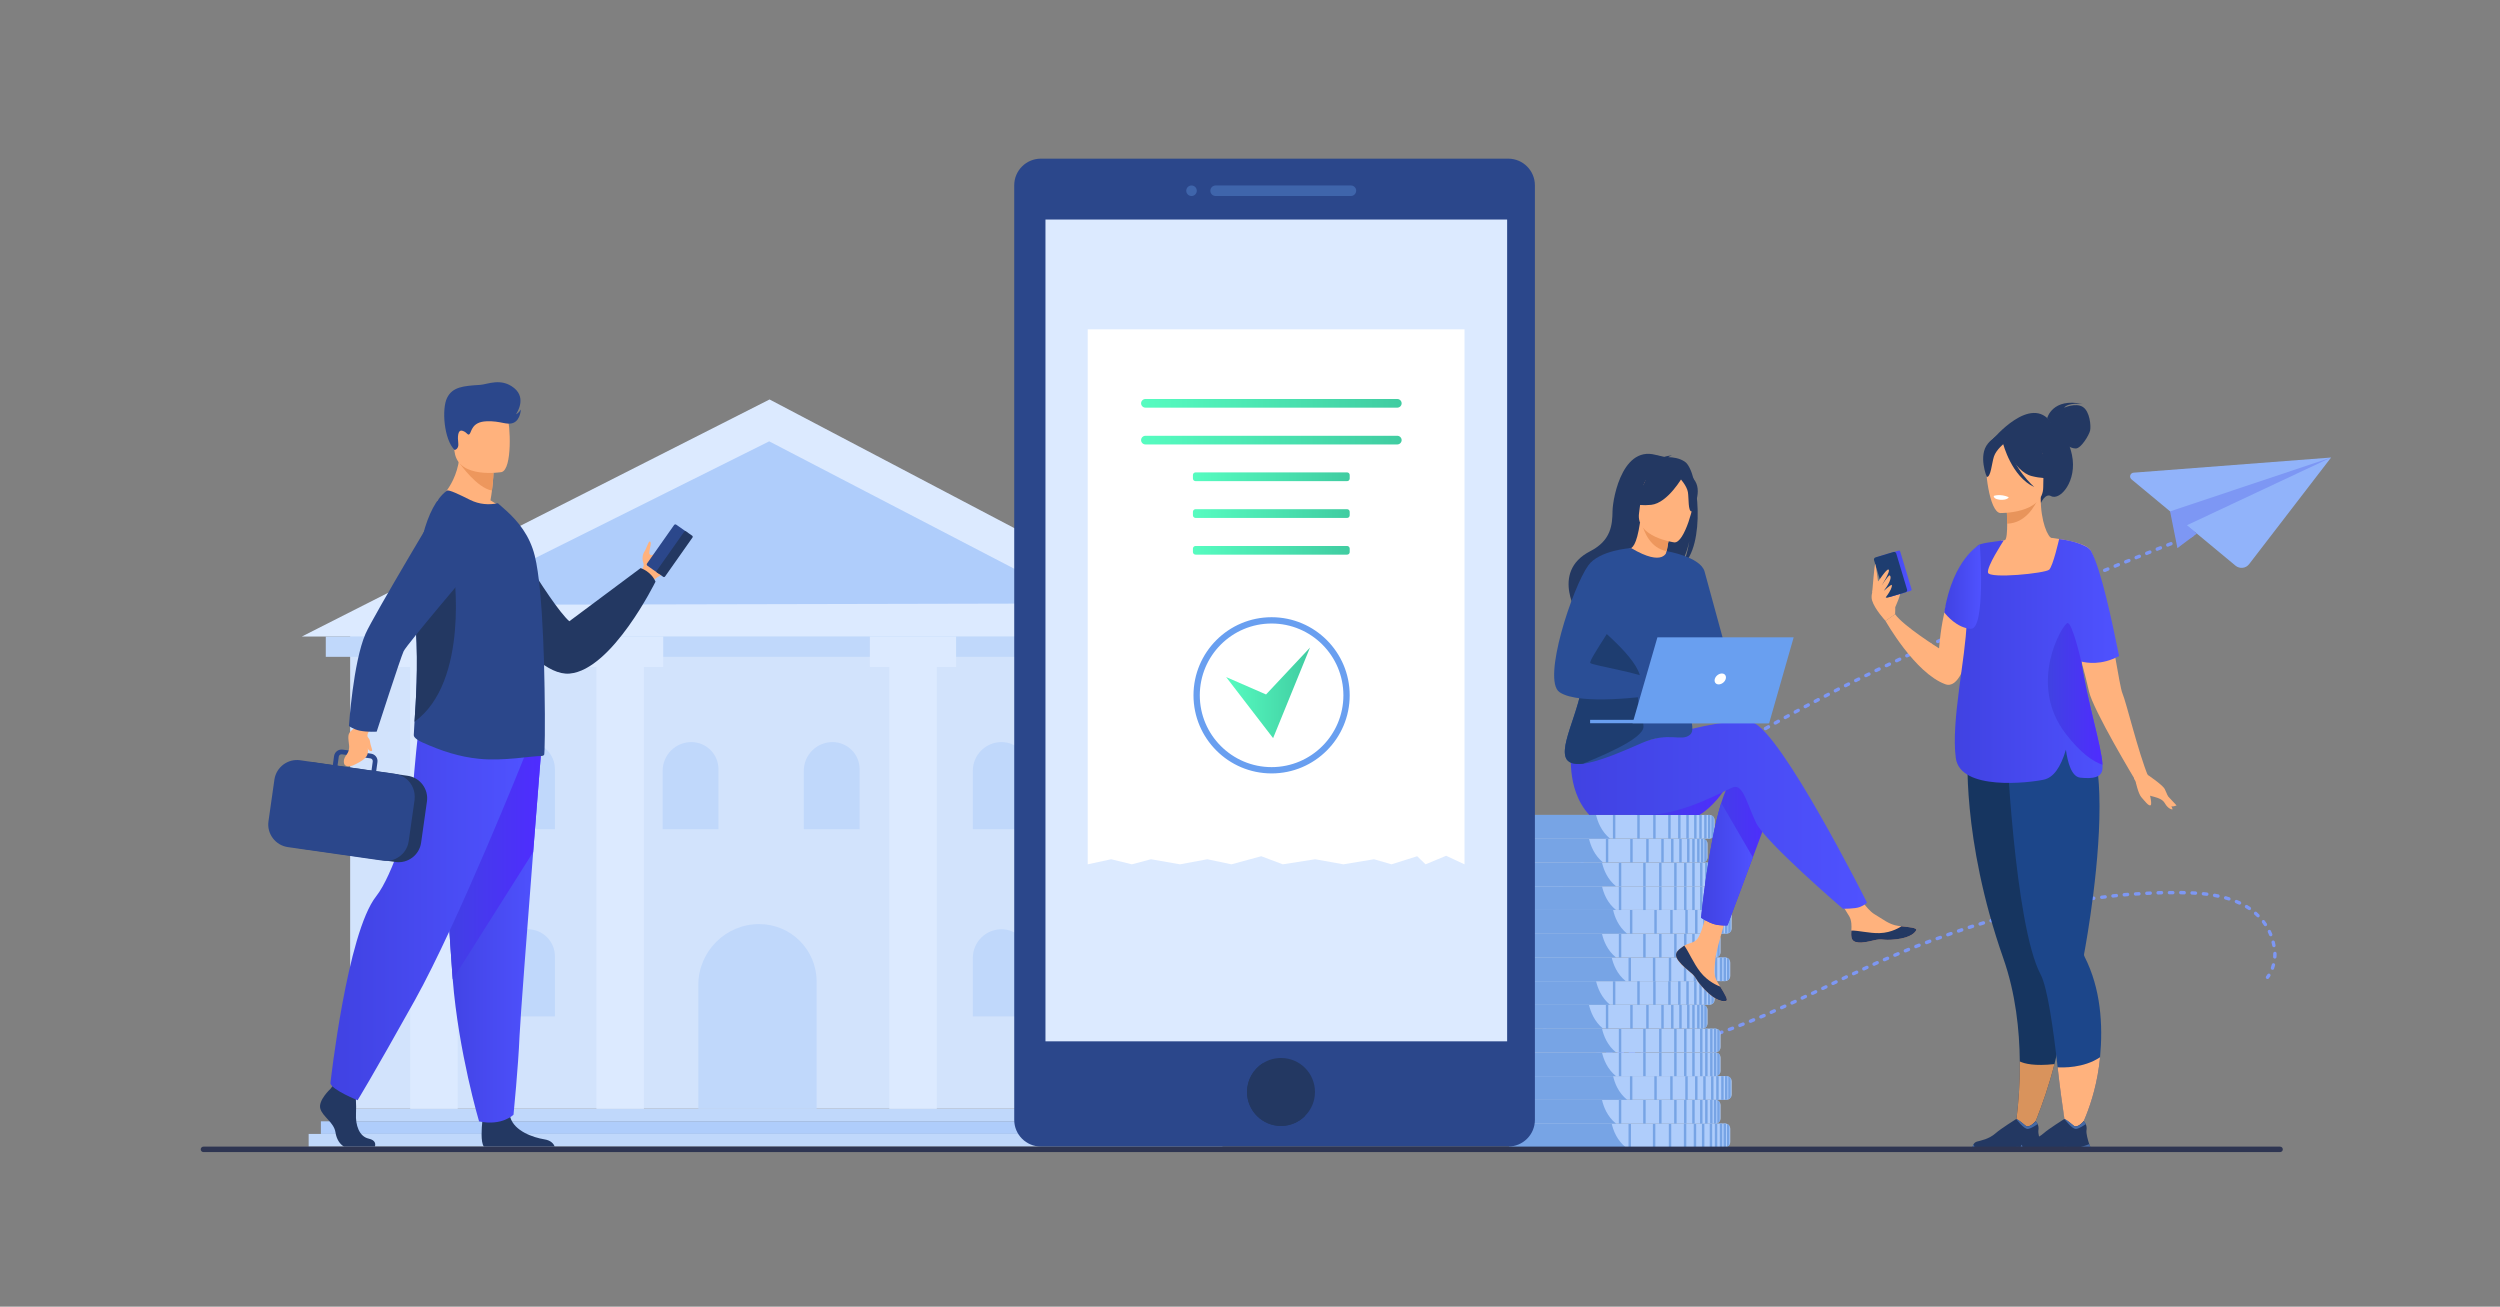 <?xml version="1.0" encoding="UTF-8"?> <!-- Generator: Adobe Illustrator 26.0.2, SVG Export Plug-In . SVG Version: 6.00 Build 0) --> <svg xmlns="http://www.w3.org/2000/svg" xmlns:xlink="http://www.w3.org/1999/xlink" x="0px" y="0px" viewBox="0 0 2656.7 1388.6" style="enable-background:new 0 0 2656.7 1388.6;" xml:space="preserve"><rect x="0" y="0" width="2656.7" height="1388.6" fill="#808080" stroke="none"/> <style type="text/css"> .st0{fill:#7D97F4;} .st1{fill:#C0D8FB;} .st2{fill:#AFCDFB;} .st3{fill:#D2E3FC;} .st4{fill:#DCEAFF;} .st5{fill:#77A4E5;} .st6{fill:#2B478B;} .st7{opacity:0.4;fill:#5E92DD;} .st8{fill:#233862;} .st9{fill:url(#SVGID_1_);} .st10{fill:#FFB27D;} .st11{fill:url(#SVGID_00000056407647506621297150000014150347818094226073_);} .st12{fill:url(#SVGID_00000107558910656462647000000010299593724601673389_);} .st13{fill:#ED975D;} .st14{fill:#2A4E96;} .st15{fill:#1E3D70;} .st16{fill:url(#SVGID_00000168810817458049124140000005582168607822379173_);} .st17{fill:#699FF0;} .st18{fill:#FFFFFF;} .st19{fill:none;} .st20{fill:url(#SVGID_00000148653566153296842000000002277450481075243152_);} .st21{fill:url(#SVGID_00000034080786336791955260000004432615460522831758_);} .st22{fill:url(#SVGID_00000150094158405377323210000017757484707159475892_);} .st23{fill:url(#SVGID_00000143616288438601505860000015218940997014200248_);} .st24{fill:url(#SVGID_00000142881239842039743430000017574144649946088344_);} .st25{fill:url(#SVGID_00000168115580873405957080000002658056055073454464_);} .st26{fill:url(#SVGID_00000021115671694076765180000003804780482660655276_);} .st27{fill:url(#SVGID_00000147208565470262679090000002809134901499351683_);} .st28{fill:url(#SVGID_00000013177013999615342850000017258520302113331337_);} .st29{fill:#E8945B;} .st30{fill:#163560;} .st31{fill:#1C468A;} .st32{fill:url(#SVGID_00000155862129801440658150000015280974957724532632_);} .st33{fill:url(#SVGID_00000010289514597061482450000005985972850489187254_);} .st34{fill:#D9935C;} .st35{fill:#466AA5;} .st36{fill:url(#SVGID_00000034089900617957513610000014213524942094999940_);} .st37{fill:url(#SVGID_00000078034281486377505120000002416796100833113737_);} .st38{fill:#2E3552;} .st39{fill:#91B3FA;} </style> <g id="_x3C_Layer_x3E_"> </g> <g id="Слой_1"> <g> <path class="st0" d="M1720.4,1119.9c-1,0-1.8-0.8-1.8-1.8c0-1,0.8-1.8,1.8-1.8c1.2,0,2.4,0,3.6-0.1c1,0,1.8,0.8,1.8,1.8 c0,1-0.8,1.8-1.8,1.9C1722.8,1119.9,1721.6,1119.9,1720.4,1119.9C1720.4,1119.9,1720.4,1119.9,1720.4,1119.9z M1712,1119.8 C1711.9,1119.8,1711.9,1119.8,1712,1119.8c-1.3-0.1-2.5-0.1-3.7-0.2c-1-0.1-1.8-0.9-1.7-1.9c0.1-1,0.9-1.8,1.9-1.7 c1.2,0.1,2.4,0.1,3.6,0.2c1,0,1.8,0.9,1.7,1.9C1713.7,1119,1712.9,1119.8,1712,1119.8z M1732.4,1119.5c-1,0-1.7-0.8-1.8-1.7 c-0.1-1,0.7-1.9,1.7-1.9c1.2-0.1,2.4-0.1,3.6-0.2c1-0.1,1.9,0.7,1.9,1.7c0.1,1-0.7,1.9-1.7,2c-1.2,0.1-2.4,0.2-3.6,0.2 C1732.5,1119.5,1732.4,1119.5,1732.4,1119.5z M1699.9,1118.8c-0.1,0-0.1,0-0.2,0c-1.2-0.1-2.4-0.3-3.6-0.5c-1-0.1-1.7-1.1-1.5-2.1 c0.1-1,1-1.7,2-1.6c1.2,0.2,2.4,0.3,3.5,0.4c1,0.1,1.7,1,1.6,2C1701.6,1118.1,1700.8,1118.8,1699.9,1118.8z M1744.4,1118.6 c-0.9,0-1.7-0.7-1.8-1.6c-0.1-1,0.6-1.9,1.6-2c1.2-0.1,2.4-0.2,3.6-0.4c1-0.1,1.9,0.6,2,1.6s-0.6,1.9-1.6,2 c-1.2,0.1-2.4,0.3-3.6,0.4C1744.5,1118.6,1744.5,1118.6,1744.4,1118.6z M1756.4,1117.1c-0.9,0-1.7-0.7-1.8-1.6 c-0.1-1,0.6-1.9,1.5-2.1c1.2-0.2,2.4-0.3,3.6-0.5c1-0.2,1.9,0.5,2.1,1.5c0.1,1-0.5,1.9-1.5,2.1c-1.2,0.2-2.4,0.4-3.6,0.5 C1756.6,1117.1,1756.5,1117.1,1756.4,1117.1z M1688,1117c-0.1,0-0.2,0-0.3,0c-1.2-0.2-2.4-0.5-3.6-0.8c-1-0.2-1.6-1.2-1.4-2.2 c0.2-1,1.2-1.6,2.2-1.4c1.2,0.3,2.3,0.5,3.5,0.7c1,0.2,1.6,1.2,1.4,2.1C1689.7,1116.4,1688.9,1117,1688,1117z M1768.3,1115.2 c-0.9,0-1.6-0.6-1.8-1.5c-0.2-1,0.5-1.9,1.5-2.1c1.2-0.2,2.4-0.4,3.5-0.7c1-0.2,1.9,0.5,2.1,1.5c0.2,1-0.5,1.9-1.4,2.1 c-1.2,0.2-2.4,0.4-3.6,0.7C1768.5,1115.2,1768.4,1115.2,1768.3,1115.2z M1676.4,1114.1c-0.2,0-0.3,0-0.5-0.1 c-1.2-0.3-2.3-0.7-3.5-1.1c-0.9-0.3-1.5-1.3-1.2-2.3c0.3-1,1.3-1.5,2.3-1.2c1.1,0.4,2.3,0.7,3.4,1.1c1,0.3,1.5,1.3,1.2,2.3 C1677.9,1113.6,1677.1,1114.1,1676.4,1114.1z M1780.1,1112.9c-0.8,0-1.6-0.6-1.8-1.4c-0.2-1,0.4-2,1.4-2.2 c1.2-0.3,2.3-0.5,3.5-0.8c1-0.2,1.9,0.4,2.2,1.4c0.2,1-0.4,2-1.4,2.2c-1.2,0.3-2.4,0.5-3.5,0.8 C1780.3,1112.9,1780.2,1112.9,1780.1,1112.9z M1791.8,1110.1c-0.8,0-1.5-0.6-1.8-1.4c-0.2-1,0.4-2,1.3-2.2 c1.2-0.3,2.3-0.6,3.5-0.9c1-0.2,1.9,0.3,2.2,1.3c0.2,1-0.3,2-1.3,2.2c-1.2,0.3-2.3,0.6-3.5,0.9 C1792.1,1110.1,1791.9,1110.1,1791.8,1110.1z M1665,1110.1c-0.2,0-0.5,0-0.7-0.1c-1.1-0.5-2.3-1-3.4-1.5c-0.9-0.4-1.3-1.5-0.9-2.4 c0.4-0.9,1.5-1.3,2.4-0.9c1.1,0.5,2.2,1,3.2,1.4c0.9,0.4,1.4,1.5,1,2.4C1666.4,1109.7,1665.7,1110.1,1665,1110.1z M1803.4,1107 c-0.8,0-1.5-0.5-1.7-1.3c-0.3-1,0.3-2,1.3-2.3c1.2-0.3,2.3-0.7,3.5-1c1-0.3,2,0.3,2.2,1.2c0.3,1-0.3,2-1.2,2.3 c-1.2,0.3-2.3,0.7-3.5,1C1803.7,1107,1803.6,1107,1803.4,1107z M1654.2,1104.8c-0.3,0-0.6-0.1-0.9-0.2c-1.1-0.6-2.1-1.3-3.2-1.9 c-0.8-0.5-1.1-1.7-0.6-2.5c0.5-0.9,1.6-1.1,2.5-0.6c1,0.6,2,1.2,3,1.8c0.9,0.5,1.2,1.6,0.7,2.5 C1655.5,1104.4,1654.8,1104.8,1654.2,1104.8z M1815,1103.6c-0.8,0-1.5-0.5-1.7-1.3c-0.3-1,0.2-2,1.2-2.3c1.1-0.4,2.3-0.7,3.4-1.1 c0.9-0.3,2,0.2,2.3,1.2c0.3,1-0.2,2-1.2,2.3c-1.2,0.4-2.3,0.7-3.5,1.1C1815.3,1103.5,1815.1,1103.6,1815,1103.6z M1826.4,1099.8 c-0.8,0-1.5-0.5-1.7-1.2c-0.3-1,0.2-2,1.1-2.3c1.1-0.4,2.3-0.8,3.4-1.2c0.9-0.3,2,0.2,2.3,1.1c0.3,1-0.2,2-1.1,2.3 c-1.1,0.4-2.3,0.8-3.4,1.2C1826.8,1099.8,1826.6,1099.8,1826.4,1099.8z M1644.3,1098c-0.4,0-0.8-0.1-1.1-0.4 c-1-0.8-1.9-1.6-2.8-2.4c-0.7-0.7-0.8-1.8-0.2-2.6c0.7-0.8,1.8-0.8,2.5-0.2c0.9,0.8,1.8,1.5,2.7,2.3c0.8,0.6,0.9,1.8,0.3,2.6 C1645.3,1097.7,1644.8,1098,1644.3,1098z M1837.7,1095.8c-0.7,0-1.4-0.5-1.7-1.2c-0.3-0.9,0.1-2,1.1-2.3c1.1-0.4,2.3-0.8,3.4-1.3 c0.9-0.3,2,0.1,2.3,1.1c0.3,0.9-0.1,2-1.1,2.3c-1.1,0.4-2.3,0.8-3.4,1.3C1838.1,1095.8,1837.9,1095.8,1837.7,1095.8z M1849,1091.5 c-0.7,0-1.4-0.4-1.7-1.2c-0.4-0.9,0.1-2,1-2.4c1.1-0.4,2.2-0.9,3.4-1.3c0.9-0.4,2,0.1,2.3,1c0.4,0.9-0.1,2-1,2.4 c-1.1,0.4-2.2,0.9-3.4,1.3C1849.4,1091.5,1849.2,1091.5,1849,1091.5z M1635.5,1089.6c-0.5,0-1-0.2-1.3-0.6 c-0.8-0.9-1.6-1.9-2.4-2.9c-0.6-0.8-0.5-1.9,0.3-2.6c0.8-0.6,1.9-0.5,2.5,0.3c0.7,0.9,1.5,1.8,2.3,2.7c0.7,0.8,0.6,1.9-0.1,2.6 C1636.4,1089.5,1636,1089.6,1635.5,1089.6z M1860.2,1087c-0.7,0-1.4-0.4-1.7-1.1c-0.4-0.9,0.1-2,1-2.4c1.1-0.5,2.2-0.9,3.3-1.4 c0.9-0.4,2,0.1,2.4,1c0.4,0.9-0.1,2-1,2.4c-1.1,0.5-2.2,0.9-3.3,1.4C1860.6,1087,1860.4,1087,1860.2,1087z M1871.3,1082.4 c-0.7,0-1.4-0.4-1.7-1.1c-0.4-0.9,0-2,1-2.4c1.1-0.5,2.2-0.9,3.3-1.4c0.9-0.4,2,0,2.4,1c0.4,0.9,0,2-1,2.4c-1.1,0.5-2.2,1-3.3,1.4 C1871.7,1082.3,1871.5,1082.4,1871.3,1082.4z M1628.4,1079.9c-0.6,0-1.2-0.3-1.5-0.9c-0.6-1.1-1.3-2.2-1.8-3.3 c-0.5-0.9-0.1-2,0.7-2.5c0.9-0.5,2-0.1,2.4,0.7c0.5,1,1.1,2.1,1.7,3.1c0.5,0.9,0.2,2-0.6,2.5 C1629,1079.8,1628.7,1079.9,1628.4,1079.9z M1882.3,1077.6c-0.7,0-1.4-0.4-1.7-1.1c-0.4-0.9,0-2,0.9-2.4c1.1-0.5,2.2-1,3.3-1.5 c0.9-0.4,2,0,2.4,0.9c0.4,0.9,0,2-0.9,2.4c-1.1,0.5-2.2,1-3.3,1.5C1882.8,1077.5,1882.6,1077.6,1882.3,1077.6z M1893.3,1072.6 c-0.7,0-1.3-0.4-1.6-1.1c-0.4-0.9,0-2,0.9-2.4l3.3-1.5c0.9-0.4,2,0,2.4,0.9c0.4,0.9,0,2-0.9,2.4l-3.3,1.5 C1893.8,1072.6,1893.6,1072.6,1893.3,1072.6z M1623.1,1068.9c-0.7,0-1.4-0.4-1.7-1.2c-0.4-1.2-0.9-2.3-1.2-3.5 c-0.3-1,0.2-2,1.2-2.3c0.9-0.3,2,0.2,2.3,1.2c0.4,1.1,0.8,2.3,1.2,3.4c0.4,0.9-0.1,2-1,2.4 C1623.5,1068.9,1623.3,1068.9,1623.1,1068.9z M1904.3,1067.6c-0.7,0-1.3-0.4-1.6-1.1c-0.4-0.9,0-2,0.9-2.4l3.3-1.5 c0.9-0.4,2,0,2.4,0.9c0.4,0.9,0,2-0.9,2.4l-3.3,1.5C1904.8,1067.5,1904.5,1067.6,1904.3,1067.6z M1915.2,1062.4 c-0.7,0-1.3-0.4-1.6-1.1c-0.4-0.9,0-2,0.9-2.4l3.3-1.6c0.9-0.4,2,0,2.4,0.9c0.4,0.9,0,2-0.9,2.4l-3.3,1.6 C1915.7,1062.4,1915.4,1062.4,1915.2,1062.4z M1926.1,1057.3c-0.7,0-1.3-0.4-1.6-1c-0.4-0.9,0-2,0.9-2.4l3.3-1.6 c0.9-0.4,2,0,2.4,0.9c0.4,0.9,0,2-0.9,2.4l-3.3,1.6C1926.6,1057.2,1926.3,1057.3,1926.1,1057.3z M1619.8,1057.2 c-0.8,0-1.6-0.6-1.8-1.5c-0.2-1.2-0.4-2.4-0.6-3.7c-0.1-1,0.5-1.9,1.5-2.1c1-0.1,1.9,0.5,2,1.5c0.2,1.2,0.4,2.4,0.6,3.5 c0.2,1-0.4,1.9-1.4,2.1C1620,1057.2,1619.9,1057.2,1619.8,1057.2z M1937,1052.1c-0.7,0-1.3-0.4-1.6-1c-0.4-0.9,0-2,0.9-2.4 l3.3-1.6c0.9-0.4,2,0,2.4,0.9c0.4,0.9,0,2-0.9,2.4l-3.3,1.6C1937.5,1052,1937.2,1052.1,1937,1052.1z M1947.8,1046.8 c-0.7,0-1.3-0.4-1.6-1c-0.4-0.9,0-2,0.9-2.4l3.3-1.6c0.9-0.4,2,0,2.4,0.9c0.4,0.9,0,2-0.9,2.4l-3.3,1.6 C1948.4,1046.8,1948.1,1046.8,1947.8,1046.8z M1618.4,1045.2c-1,0-1.8-0.8-1.8-1.8c0-1.2-0.1-2.3-0.1-3.5v-0.2 c0-1,0.8-1.8,1.8-1.8s1.8,0.8,1.8,1.8v0.2c0,1.1,0,2.2,0.1,3.4C1620.2,1044.3,1619.5,1045.1,1618.4,1045.2 C1618.4,1045.2,1618.4,1045.2,1618.4,1045.2z M1958.7,1041.6c-0.7,0-1.3-0.4-1.6-1.1c-0.4-0.9,0-2,0.9-2.4l3.3-1.6 c0.9-0.4,2,0,2.4,0.9c0.4,0.9,0,2-0.9,2.4l-3.3,1.6C1959.3,1041.6,1959,1041.6,1958.7,1041.6z M2409.6,1040.4 c-0.4,0-0.8-0.1-1.1-0.4c-0.8-0.6-0.9-1.8-0.3-2.6c0.5-0.7,1-1.3,1.4-2c0.5-0.8,1.7-1.1,2.5-0.5c0.8,0.6,1.1,1.7,0.5,2.5 c-0.5,0.8-1,1.5-1.6,2.3C2410.7,1040.1,2410.2,1040.4,2409.6,1040.4z M1969.7,1036.5c-0.7,0-1.3-0.4-1.6-1.1c-0.4-0.9,0-2,0.9-2.4 l3.3-1.5c0.9-0.4,2,0,2.4,0.9c0.4,0.9,0,2-0.9,2.4l-3.3,1.5C1970.2,1036.4,1969.9,1036.5,1969.7,1036.5z M1618.7,1033 c-0.1,0-0.1,0-0.2,0c-1-0.1-1.7-1-1.6-2c0.1-1.2,0.2-2.5,0.4-3.7c0.1-1,1-1.7,2-1.6c1,0.1,1.7,1,1.6,2c-0.2,1.2-0.3,2.4-0.4,3.6 C1620.4,1032.3,1619.7,1033,1618.7,1033z M1980.6,1031.4c-0.7,0-1.3-0.4-1.6-1.1c-0.4-0.9,0-2,0.9-2.4l3.3-1.5 c0.9-0.4,2,0,2.4,0.9c0.4,0.9,0,2-0.9,2.4l-3.3,1.5C1981.1,1031.4,1980.9,1031.4,1980.6,1031.4z M2414.9,1030.6 c-0.2,0-0.4,0-0.6-0.1c-0.9-0.4-1.4-1.4-1.1-2.3c0.4-1.1,0.7-2.2,1-3.3c0.3-1,1.3-1.5,2.2-1.3c1,0.3,1.5,1.3,1.3,2.2 c-0.3,1.2-0.7,2.5-1.1,3.6C2416.3,1030.2,2415.7,1030.6,2414.9,1030.6z M1991.6,1026.4c-0.7,0-1.4-0.4-1.7-1.1 c-0.4-0.9,0-2,0.9-2.4l3.3-1.5c0.9-0.4,2,0,2.4,0.9c0.4,0.9,0,2-0.9,2.4l-3.3,1.5C1992.1,1026.4,1991.8,1026.4,1991.6,1026.4z M2002.6,1021.6c-0.7,0-1.4-0.4-1.7-1.1c-0.4-0.9,0-2,0.9-2.4l3.3-1.4c0.9-0.4,2,0,2.4,1c0.4,0.9,0,2-1,2.4l-3.3,1.4 C2003.1,1021.5,2002.9,1021.6,2002.6,1021.6z M1620.5,1020.9c-0.1,0-0.2,0-0.4,0c-1-0.2-1.6-1.2-1.4-2.2c0.2-1.2,0.5-2.4,0.8-3.6 c0.2-1,1.2-1.6,2.2-1.4c1,0.2,1.6,1.2,1.3,2.2c-0.3,1.2-0.5,2.3-0.8,3.5C1622.1,1020.3,1621.4,1020.9,1620.5,1020.9z M2417.4,1018.7c0,0-0.1,0-0.1,0c-1-0.1-1.8-0.9-1.7-1.9c0.1-0.9,0.1-1.8,0.1-2.6c0-0.3,0-0.6,0-0.9c0-1,0.8-1.8,1.8-1.9 c1,0,1.8,0.8,1.8,1.8c0,0.3,0,0.6,0,0.9c0,1,0,1.9-0.1,2.9C2419.1,1018,2418.3,1018.7,2417.4,1018.7z M2013.7,1016.8 c-0.7,0-1.4-0.4-1.7-1.1c-0.4-0.9,0.1-2,1-2.4l3.3-1.4c0.9-0.4,2,0.1,2.4,1c0.4,0.9-0.1,2-1,2.4l-3.3,1.4 C2014.2,1016.8,2013.9,1016.8,2013.7,1016.8z M2024.8,1012.2c-0.7,0-1.4-0.4-1.7-1.1c-0.4-0.9,0.1-2,1-2.4l3.4-1.4 c0.9-0.4,2,0.1,2.3,1c0.4,0.9-0.1,2-1,2.4l-3.3,1.4C2025.3,1012.2,2025.1,1012.2,2024.8,1012.2z M1623.5,1009.1 c-0.2,0-0.4,0-0.5-0.1c-1-0.3-1.5-1.3-1.2-2.3c0.4-1.2,0.7-2.4,1.1-3.5c0.3-1,1.3-1.5,2.3-1.2c0.9,0.3,1.5,1.4,1.1,2.3 c-0.4,1.1-0.7,2.3-1.1,3.4C1625,1008.6,1624.3,1009.1,1623.5,1009.1z M2036,1007.7c-0.7,0-1.4-0.4-1.7-1.2c-0.4-0.9,0.1-2,1-2.4 l3.4-1.3c0.9-0.4,2,0.1,2.3,1c0.4,0.9-0.1,2-1,2.4l-3.4,1.3C2036.5,1007.7,2036.3,1007.7,2036,1007.7z M2416.5,1006.6 c-0.9,0-1.6-0.6-1.8-1.5c-0.2-1.1-0.5-2.3-0.8-3.4c-0.2-1,0.3-2,1.3-2.2c1-0.3,1.9,0.3,2.2,1.3c0.3,1.2,0.6,2.5,0.8,3.7 c0.2,1-0.5,1.9-1.4,2.1C2416.8,1006.6,2416.7,1006.6,2416.5,1006.6z M2047.3,1003.4c-0.7,0-1.4-0.5-1.7-1.2 c-0.4-0.9,0.1-2,1.1-2.4l3.4-1.3c0.9-0.4,2,0.1,2.3,1.1s-0.1,2-1.1,2.4l-3.4,1.3C2047.7,1003.3,2047.5,1003.4,2047.3,1003.4z M2058.6,999.2c-0.7,0-1.4-0.5-1.7-1.2c-0.3-0.9,0.1-2,1.1-2.3l3.4-1.2c0.9-0.3,2,0.2,2.3,1.1c0.3,1-0.2,2-1.1,2.3l-3.4,1.2 C2059,999.1,2058.8,999.2,2058.6,999.2z M1627.5,997.6c-0.2,0-0.4,0-0.7-0.1c-0.9-0.4-1.4-1.4-1-2.4c0.4-1.1,0.9-2.3,1.4-3.4 c0.4-0.9,1.4-1.4,2.4-1c0.9,0.4,1.3,1.5,1,2.4c-0.5,1.1-0.9,2.2-1.4,3.3C1628.9,997.2,1628.2,997.6,1627.5,997.6z M2069.9,995.1 c-0.7,0-1.4-0.5-1.7-1.2c-0.3-1,0.2-2,1.1-2.3c1.1-0.4,2.3-0.8,3.4-1.2c0.9-0.3,2,0.2,2.3,1.1c0.3,1-0.2,2-1.1,2.3 c-1.1,0.4-2.3,0.8-3.4,1.2C2070.3,995,2070.1,995.1,2069.9,995.1z M2413.1,995c-0.7,0-1.4-0.4-1.7-1.1c-0.4-1.1-0.9-2.2-1.4-3.2 c-0.4-0.9-0.1-2,0.8-2.4c0.9-0.4,2-0.1,2.4,0.8c0.5,1.1,1.1,2.3,1.5,3.4c0.4,0.9,0,2-1,2.4C2413.5,994.9,2413.3,995,2413.1,995z M2081.3,991.1c-0.8,0-1.5-0.5-1.7-1.2c-0.3-1,0.2-2,1.1-2.3l3.4-1.2c0.9-0.3,2,0.2,2.3,1.2c0.3,1-0.2,2-1.1,2.3l-3.4,1.2 C2081.7,991.1,2081.5,991.1,2081.3,991.1z M2092.7,987.3c-0.8,0-1.5-0.5-1.7-1.3c-0.3-1,0.2-2,1.2-2.3c1.1-0.4,2.3-0.7,3.4-1.1 c1-0.3,2,0.2,2.3,1.2c0.3,1-0.2,2-1.2,2.3c-1.1,0.4-2.3,0.7-3.4,1.1C2093.1,987.3,2092.9,987.3,2092.7,987.3z M1632.3,986.5 c-0.3,0-0.5-0.1-0.8-0.2c-0.9-0.4-1.3-1.5-0.8-2.4c0.5-1.1,1.1-2.2,1.6-3.3c0.5-0.9,1.5-1.3,2.4-0.8c0.9,0.5,1.2,1.6,0.8,2.5 c-0.5,1.1-1.1,2.2-1.6,3.2C1633.7,986.1,1633,986.5,1632.3,986.5z M2407.4,984.3c-0.6,0-1.2-0.3-1.5-0.8c-0.6-1-1.3-1.9-2-2.9 c-0.6-0.8-0.4-2,0.3-2.6c0.8-0.6,1.9-0.5,2.5,0.4c0.7,1,1.5,2,2.2,3.1c0.6,0.8,0.3,2-0.5,2.5 C2408.1,984.2,2407.7,984.3,2407.4,984.3z M2104.2,983.7c-0.8,0-1.5-0.5-1.7-1.3c-0.3-1,0.2-2,1.2-2.3l3.5-1.1 c1-0.3,2,0.3,2.3,1.2c0.3,1-0.3,2-1.2,2.3l-3.5,1.1C2104.6,983.7,2104.4,983.7,2104.2,983.7z M2115.8,980.2 c-0.8,0-1.5-0.5-1.7-1.3c-0.3-1,0.3-2,1.2-2.3c1.2-0.3,2.3-0.7,3.5-1c1-0.3,2,0.3,2.2,1.3c0.3,1-0.3,2-1.2,2.3 c-1.2,0.3-2.3,0.7-3.5,1C2116.1,980.2,2115.9,980.2,2115.8,980.2z M2127.3,976.9c-0.8,0-1.5-0.5-1.7-1.3c-0.3-1,0.3-2,1.3-2.2 c1.2-0.3,2.3-0.6,3.5-1c1-0.3,2,0.3,2.2,1.3c0.3,1-0.3,2-1.3,2.2c-1.2,0.3-2.3,0.6-3.5,1C2127.7,976.9,2127.5,976.9,2127.3,976.9z M1637.9,975.7c-0.3,0-0.6-0.1-0.9-0.2c-0.9-0.5-1.2-1.6-0.7-2.5c0.6-1.1,1.2-2.1,1.8-3.2c0.5-0.9,1.6-1.2,2.5-0.6 c0.9,0.5,1.1,1.6,0.6,2.5c-0.6,1-1.2,2.1-1.8,3.1C1639.2,975.4,1638.5,975.7,1637.9,975.7z M2399.7,974.9c-0.5,0-0.9-0.2-1.3-0.5 c-0.8-0.8-1.7-1.6-2.6-2.4c-0.8-0.7-0.8-1.8-0.2-2.6c0.7-0.8,1.8-0.8,2.5-0.2c0.9,0.8,1.8,1.7,2.7,2.6c0.7,0.7,0.7,1.9,0,2.6 C2400.7,974.7,2400.2,974.9,2399.7,974.9z M2139,973.7c-0.8,0-1.5-0.5-1.7-1.4c-0.3-1,0.3-2,1.3-2.2c1.2-0.3,2.3-0.6,3.5-0.9 c1-0.3,1.9,0.3,2.2,1.3c0.2,1-0.3,2-1.3,2.2c-1.2,0.3-2.3,0.6-3.5,0.9C2139.3,973.7,2139.1,973.7,2139,973.7z M2150.6,970.8 c-0.8,0-1.6-0.6-1.8-1.4c-0.2-1,0.4-2,1.3-2.2c1.2-0.3,2.3-0.6,3.5-0.9c1-0.2,1.9,0.4,2.2,1.4c0.2,1-0.4,2-1.3,2.2 c-1.2,0.3-2.3,0.6-3.5,0.9C2150.9,970.7,2150.8,970.8,2150.6,970.8z M2162.4,968c-0.8,0-1.6-0.6-1.8-1.4c-0.2-1,0.4-2,1.4-2.2 c1.2-0.3,2.4-0.5,3.5-0.8c1-0.2,1.9,0.4,2.2,1.4c0.2,1-0.4,2-1.4,2.2c-1.2,0.3-2.3,0.5-3.5,0.8C2162.6,968,2162.5,968,2162.4,968z M2390.4,967.2c-0.3,0-0.7-0.1-1-0.3c-1-0.6-2-1.3-3-1.9c-0.9-0.5-1.1-1.6-0.6-2.5c0.5-0.9,1.6-1.2,2.5-0.6c1.1,0.6,2.1,1.3,3.1,2 c0.8,0.6,1.1,1.7,0.5,2.5C2391.5,967,2391,967.2,2390.4,967.2z M2174.1,965.4c-0.8,0-1.6-0.6-1.8-1.4c-0.2-1,0.4-2,1.4-2.2 c1.2-0.3,2.4-0.5,3.5-0.7c1-0.2,1.9,0.4,2.1,1.4c0.2,1-0.4,2-1.4,2.2c-1.2,0.2-2.4,0.5-3.5,0.7 C2174.4,965.3,2174.2,965.4,2174.1,965.4z M1644.1,965.3c-0.3,0-0.7-0.1-1-0.3c-0.8-0.5-1.1-1.7-0.5-2.5c0.7-1,1.3-2.1,2-3.1 c0.5-0.8,1.7-1.1,2.5-0.5c0.8,0.6,1.1,1.7,0.5,2.5c-0.7,1-1.3,2-2,3C1645.3,965,1644.7,965.3,1644.1,965.3z M2185.9,962.9 c-0.8,0-1.6-0.6-1.8-1.5c-0.2-1,0.5-1.9,1.4-2.1c1.2-0.2,2.4-0.5,3.6-0.7c1-0.2,1.9,0.5,2.1,1.5c0.2,1-0.5,1.9-1.4,2.1 c-1.2,0.2-2.4,0.5-3.5,0.7C2186.1,962.9,2186,962.9,2185.9,962.9z M2379.9,961.4c-0.3,0-0.5-0.1-0.8-0.2c-1.1-0.5-2.2-1-3.2-1.4 c-0.9-0.4-1.4-1.5-1-2.4c0.4-0.9,1.4-1.4,2.4-1c1.1,0.5,2.3,1,3.4,1.5c0.9,0.4,1.3,1.5,0.9,2.4 C2381.2,961,2380.5,961.4,2379.9,961.4z M2197.8,960.7c-0.9,0-1.6-0.6-1.8-1.5c-0.2-1,0.5-1.9,1.5-2.1c1.2-0.2,2.4-0.4,3.6-0.6 c1-0.2,1.9,0.5,2.1,1.5c0.2,1-0.5,1.9-1.5,2.1c-1.2,0.2-2.4,0.4-3.5,0.6C2198,960.7,2197.9,960.7,2197.8,960.7z M2209.6,958.7 c-0.9,0-1.6-0.6-1.8-1.5c-0.2-1,0.5-1.9,1.5-2.1c1.2-0.2,2.4-0.4,3.6-0.6c1-0.1,1.9,0.5,2.1,1.5c0.2,1-0.5,1.9-1.5,2.1 c-1.2,0.2-2.4,0.4-3.6,0.6C2209.8,958.7,2209.7,958.7,2209.6,958.7z M2368.6,957c-0.2,0-0.4,0-0.5-0.1c-1.1-0.4-2.3-0.7-3.4-1 c-1-0.3-1.5-1.3-1.3-2.2c0.3-1,1.3-1.5,2.2-1.3c1.2,0.3,2.4,0.7,3.5,1.1c1,0.3,1.5,1.3,1.2,2.3 C2370.1,956.5,2369.4,957,2368.6,957z M2221.5,956.9c-0.9,0-1.7-0.7-1.8-1.6c-0.1-1,0.5-1.9,1.5-2.1c1.2-0.2,2.4-0.3,3.6-0.5 c1-0.1,1.9,0.6,2,1.6c0.1,1-0.6,1.9-1.5,2.1c-1.2,0.2-2.4,0.3-3.6,0.5C2221.7,956.9,2221.6,956.9,2221.5,956.9z M2233.5,955.3 c-0.9,0-1.7-0.7-1.8-1.6c-0.1-1,0.6-1.9,1.6-2c1.2-0.2,2.4-0.3,3.6-0.4c1-0.1,1.9,0.6,2,1.6c0.1,1-0.6,1.9-1.6,2 c-1.2,0.1-2.4,0.3-3.6,0.4C2233.6,955.3,2233.5,955.3,2233.5,955.3z M1650.8,955.2c-0.4,0-0.7-0.1-1-0.3c-0.8-0.6-1-1.7-0.4-2.5 c0.7-1,1.4-2,2.1-3c0.6-0.8,1.7-1,2.5-0.4c0.8,0.6,1,1.7,0.4,2.6c-0.7,1-1.4,2-2.1,3C1652,954.9,1651.4,955.2,1650.8,955.2z M2357,954c-0.1,0-0.2,0-0.4,0c-1.2-0.2-2.3-0.5-3.5-0.7c-1-0.2-1.6-1.1-1.5-2.1c0.2-1,1.1-1.7,2.1-1.5c1.2,0.2,2.4,0.4,3.6,0.7 c1,0.2,1.6,1.2,1.4,2.2C2358.6,953.4,2357.8,954,2357,954z M2245.4,953.9c-0.9,0-1.7-0.7-1.8-1.6c-0.1-1,0.6-1.9,1.6-2 c1.2-0.1,2.4-0.3,3.6-0.4c1-0.1,1.9,0.6,2,1.6c0.1,1-0.6,1.9-1.6,2c-1.2,0.1-2.4,0.2-3.6,0.4 C2245.5,953.9,2245.5,953.9,2245.4,953.9z M2257.4,952.7c-0.9,0-1.7-0.7-1.8-1.7c-0.1-1,0.6-1.9,1.6-2c1.2-0.1,2.4-0.2,3.6-0.3 c1-0.1,1.9,0.7,1.9,1.7c0.1,1-0.7,1.9-1.7,2c-1.2,0.1-2.4,0.2-3.6,0.3C2257.5,952.7,2257.4,952.7,2257.4,952.7z M2345.1,952 c-0.1,0-0.1,0-0.2,0c-1.2-0.1-2.4-0.3-3.6-0.4c-1-0.1-1.7-1-1.6-2c0.1-1,1-1.7,2-1.6c1.2,0.1,2.4,0.3,3.6,0.4c1,0.1,1.7,1,1.6,2 C2346.8,951.4,2346,952,2345.1,952z M2269.4,951.8c-0.9,0-1.7-0.7-1.8-1.7c-0.1-1,0.7-1.9,1.7-1.9c1.2-0.1,2.4-0.2,3.6-0.2 c1-0.1,1.9,0.7,1.9,1.7c0.1,1-0.7,1.9-1.7,1.9c-1.2,0.1-2.4,0.2-3.6,0.2C2269.5,951.8,2269.4,951.8,2269.4,951.8z M2281.4,951.1 c-1,0-1.8-0.8-1.8-1.7c0-1,0.7-1.9,1.7-1.9c1.2-0.1,2.4-0.1,3.6-0.2c1-0.1,1.8,0.7,1.9,1.7c0,1-0.7,1.9-1.7,1.9 C2283.9,950.9,2282.7,951,2281.4,951.1C2281.5,951.1,2281.4,951.1,2281.4,951.1z M2333.1,950.9c0,0-0.1,0-0.1,0 c-1.2-0.1-2.4-0.1-3.6-0.2c-1,0-1.8-0.9-1.7-1.9c0-1,0.9-1.8,1.9-1.7c1.2,0.1,2.4,0.1,3.6,0.2c1,0.1,1.8,0.9,1.7,1.9 C2334.8,950.2,2334.1,950.9,2333.1,950.9z M2293.4,950.6c-1,0-1.8-0.8-1.8-1.8c0-1,0.8-1.9,1.8-1.9c1.2,0,2.4-0.1,3.6-0.1 c1,0,1.8,0.8,1.8,1.8c0,1-0.8,1.8-1.8,1.9C2295.9,950.5,2294.7,950.6,2293.4,950.6C2293.4,950.6,2293.4,950.6,2293.4,950.6z M2321.1,950.5C2321.1,950.5,2321.1,950.5,2321.1,950.5c-1.2,0-2.4,0-3.6-0.1c-1,0-1.8-0.8-1.8-1.9c0-1,0.8-1.8,1.8-1.8 c0,0,0,0,0,0c1.2,0,2.4,0,3.6,0.1c1,0,1.8,0.9,1.8,1.9C2322.9,949.7,2322.1,950.5,2321.1,950.5z M2305.4,950.4 c-1,0-1.8-0.8-1.8-1.8c0-1,0.8-1.8,1.8-1.8c1.2,0,2.4,0,3.6,0c0,0,0,0,0,0c1,0,1.8,0.8,1.8,1.8c0,1-0.8,1.8-1.8,1.8 C2307.9,950.3,2306.7,950.4,2305.4,950.4C2305.5,950.4,2305.4,950.4,2305.4,950.4z M1657.9,945.3c-0.4,0-0.8-0.1-1.1-0.4 c-0.8-0.6-1-1.8-0.4-2.6c0.7-1,1.5-1.9,2.2-2.9c0.6-0.8,1.7-0.9,2.5-0.3c0.8,0.6,0.9,1.8,0.3,2.6c-0.7,1-1.5,1.9-2.2,2.9 C1659,945.1,1658.5,945.3,1657.9,945.3z M1665.4,935.7c-0.4,0-0.8-0.1-1.1-0.4c-0.8-0.6-0.9-1.8-0.3-2.6c0.8-0.9,1.5-1.9,2.3-2.8 c0.6-0.8,1.8-0.9,2.5-0.2c0.8,0.6,0.9,1.8,0.2,2.6c-0.8,0.9-1.5,1.9-2.3,2.8C1666.4,935.5,1665.9,935.7,1665.4,935.7z M1673.1,926.4c-0.4,0-0.8-0.1-1.2-0.5c-0.8-0.7-0.8-1.8-0.2-2.6c0.8-0.9,1.6-1.8,2.4-2.8c0.7-0.8,1.8-0.8,2.5-0.1 c0.7,0.7,0.8,1.8,0.1,2.6c-0.8,0.9-1.6,1.8-2.4,2.7C1674.1,926.2,1673.6,926.4,1673.1,926.4z M1681.2,917.4 c-0.4,0-0.9-0.2-1.2-0.5c-0.7-0.7-0.8-1.8-0.1-2.6c0.8-0.9,1.7-1.8,2.5-2.7c0.7-0.7,1.8-0.8,2.6-0.1c0.7,0.7,0.8,1.9,0.1,2.6 c-0.8,0.9-1.6,1.8-2.5,2.7C1682.1,917.2,1681.7,917.4,1681.2,917.4z M1689.5,908.6c-0.5,0-0.9-0.2-1.3-0.5c-0.7-0.7-0.7-1.9,0-2.6 c0.9-0.9,1.7-1.7,2.6-2.6c0.7-0.7,1.9-0.7,2.6,0c0.7,0.7,0.7,1.9,0,2.6c-0.9,0.9-1.7,1.7-2.5,2.6 C1690.4,908.4,1690,908.6,1689.5,908.6z M1698.1,900.1c-0.5,0-1-0.2-1.3-0.6c-0.7-0.7-0.7-1.9,0.1-2.6c0.9-0.8,1.8-1.7,2.6-2.5 c0.7-0.7,1.9-0.7,2.6,0.1c0.7,0.7,0.6,1.9-0.1,2.6c-0.9,0.8-1.7,1.7-2.6,2.5C1699,899.9,1698.6,900.1,1698.1,900.1z M1706.9,891.8 c-0.5,0-1-0.2-1.3-0.6c-0.7-0.7-0.6-1.9,0.1-2.6c0.9-0.8,1.8-1.6,2.7-2.5c0.7-0.7,1.9-0.6,2.5,0.2c0.7,0.8,0.6,1.9-0.1,2.6 c-0.9,0.8-1.8,1.6-2.7,2.4C1707.8,891.6,1707.4,891.8,1706.9,891.8z M1716,883.7c-0.5,0-1-0.2-1.4-0.6c-0.6-0.8-0.6-1.9,0.2-2.6 c0.9-0.8,1.8-1.6,2.8-2.4c0.8-0.7,1.9-0.6,2.5,0.2c0.6,0.8,0.6,1.9-0.2,2.6c-0.9,0.8-1.8,1.6-2.7,2.4 C1716.8,883.6,1716.4,883.7,1716,883.7z M1725.2,875.9c-0.5,0-1-0.2-1.4-0.7c-0.6-0.8-0.5-1.9,0.3-2.6c0.9-0.8,1.9-1.5,2.8-2.3 c0.8-0.6,1.9-0.5,2.5,0.3c0.6,0.8,0.5,1.9-0.3,2.6c-0.9,0.8-1.9,1.5-2.8,2.3C1726,875.8,1725.6,875.9,1725.2,875.9z M1734.6,868.3 c-0.5,0-1.1-0.2-1.4-0.7c-0.6-0.8-0.5-1.9,0.3-2.6c1-0.8,1.9-1.5,2.9-2.3c0.8-0.6,1.9-0.5,2.5,0.3c0.6,0.8,0.5,1.9-0.3,2.6 c-0.9,0.7-1.9,1.5-2.8,2.2C1735.4,868.1,1735,868.3,1734.6,868.3z M1744.1,860.8c-0.5,0-1.1-0.3-1.4-0.7c-0.6-0.8-0.4-2,0.4-2.6 c1-0.7,1.9-1.5,2.9-2.2c0.8-0.6,1.9-0.4,2.5,0.4c0.6,0.8,0.4,2-0.4,2.6c-1,0.7-1.9,1.5-2.9,2.2 C1744.9,860.7,1744.5,860.8,1744.1,860.8z M1753.8,853.6c-0.6,0-1.1-0.3-1.5-0.8c-0.6-0.8-0.4-2,0.4-2.6c1-0.7,2-1.4,2.9-2.1 c0.8-0.6,1.9-0.4,2.5,0.4c0.6,0.8,0.4,2-0.4,2.6c-1,0.7-1.9,1.4-2.9,2.1C1754.5,853.5,1754.2,853.6,1753.8,853.6z M1763.6,846.5 c-0.6,0-1.1-0.3-1.5-0.8c-0.6-0.8-0.4-2,0.4-2.5c1-0.7,2-1.4,3-2.1c0.8-0.6,1.9-0.4,2.5,0.5s0.4,2-0.5,2.5c-1,0.7-2,1.4-3,2.1 C1764.3,846.4,1764,846.5,1763.6,846.5z M1773.5,839.6c-0.6,0-1.1-0.3-1.5-0.8c-0.6-0.8-0.3-2,0.5-2.5c1-0.7,2-1.4,3-2.1 c0.8-0.6,1.9-0.3,2.5,0.5c0.6,0.8,0.3,2-0.5,2.5c-1,0.7-2,1.4-3,2C1774.2,839.5,1773.9,839.6,1773.5,839.6z M1783.5,832.8 c-0.6,0-1.2-0.3-1.5-0.8c-0.6-0.8-0.3-2,0.5-2.5c1-0.7,2-1.3,3-2c0.8-0.6,2-0.3,2.5,0.5c0.5,0.8,0.3,2-0.5,2.5c-1,0.7-2,1.3-3,2 C1784.2,832.7,1783.8,832.8,1783.5,832.8z M1793.6,826.1c-0.6,0-1.2-0.3-1.5-0.8c-0.5-0.8-0.3-2,0.5-2.5l3-2 c0.8-0.5,2-0.3,2.5,0.6c0.5,0.9,0.3,2-0.5,2.5l-3,2C1794.3,826,1793.9,826.1,1793.6,826.1z M1803.7,819.6c-0.6,0-1.2-0.3-1.5-0.9 c-0.5-0.9-0.3-2,0.6-2.5l3.1-1.9c0.8-0.5,2-0.3,2.5,0.6c0.5,0.9,0.3,2-0.6,2.5l-3,1.9C1804.4,819.5,1804.1,819.6,1803.7,819.6z M1813.9,813.1c-0.6,0-1.2-0.3-1.5-0.9c-0.5-0.9-0.3-2,0.6-2.5l3.1-1.9c0.9-0.5,2-0.3,2.5,0.6c0.5,0.9,0.3,2-0.6,2.5l-3.1,1.9 C1814.6,813.1,1814.3,813.1,1813.9,813.1z M1824.2,806.8c-0.6,0-1.2-0.3-1.5-0.9c-0.5-0.9-0.2-2,0.6-2.5l3.1-1.9 c0.9-0.5,2-0.2,2.5,0.6c0.5,0.9,0.2,2-0.6,2.5l-3.1,1.9C1824.8,806.7,1824.5,806.8,1824.2,806.8z M1834.5,800.5 c-0.6,0-1.2-0.3-1.6-0.9c-0.5-0.9-0.2-2,0.6-2.5l3.1-1.9c0.9-0.5,2-0.2,2.5,0.6c0.5,0.9,0.2,2-0.6,2.5l-3.1,1.9 C1835.1,800.4,1834.8,800.5,1834.5,800.5z M1844.8,794.3c-0.6,0-1.2-0.3-1.6-0.9c-0.5-0.9-0.2-2,0.6-2.5l3.1-1.9 c0.9-0.5,2-0.2,2.5,0.7c0.5,0.9,0.2,2-0.6,2.5l-3.1,1.9C1845.5,794.2,1845.1,794.3,1844.8,794.3z M1855.2,788.1 c-0.6,0-1.2-0.3-1.6-0.9c-0.5-0.9-0.2-2,0.7-2.5l3.1-1.8c0.9-0.5,2-0.2,2.5,0.7s0.2,2-0.7,2.5l-3.1,1.8 C1855.8,788,1855.5,788.1,1855.2,788.1z M1865.6,782c-0.6,0-1.2-0.3-1.6-0.9c-0.5-0.9-0.2-2,0.7-2.5l3.1-1.8 c0.9-0.5,2-0.2,2.5,0.7c0.5,0.9,0.2,2-0.7,2.5l-3.1,1.8C1866.3,782,1865.9,782,1865.6,782z M1876.1,776c-0.6,0-1.2-0.3-1.6-0.9 c-0.5-0.9-0.2-2,0.7-2.5l3.2-1.8c0.9-0.5,2-0.2,2.5,0.7c0.5,0.9,0.2,2-0.7,2.5l-3.1,1.8C1876.7,776,1876.4,776,1876.1,776z M1886.6,770.1c-0.6,0-1.3-0.3-1.6-0.9c-0.5-0.9-0.2-2,0.7-2.5l3.2-1.8c0.9-0.5,2-0.2,2.5,0.7c0.5,0.9,0.2,2-0.7,2.5l-3.2,1.8 C1887.2,770,1886.9,770.1,1886.6,770.1z M1897.2,764.3c-0.6,0-1.3-0.3-1.6-1c-0.5-0.9-0.2-2,0.7-2.5l3.2-1.7 c0.9-0.5,2-0.2,2.4,0.7c0.5,0.9,0.1,2-0.7,2.5l-3.2,1.7C1897.8,764.2,1897.5,764.3,1897.2,764.3z M1907.8,758.5 c-0.6,0-1.3-0.3-1.6-1c-0.5-0.9-0.1-2,0.7-2.5l3.2-1.7c0.9-0.5,2-0.1,2.4,0.7c0.5,0.9,0.1,2-0.7,2.5l-3.2,1.7 C1908.3,758.4,1908,758.5,1907.8,758.5z M1918.4,752.7c-0.6,0-1.3-0.4-1.6-1c-0.5-0.9-0.1-2,0.8-2.5l3.2-1.7 c0.9-0.5,2-0.1,2.4,0.8c0.5,0.9,0.1,2-0.8,2.5l-3.2,1.7C1919,752.7,1918.7,752.7,1918.4,752.7z M1929,747.1c-0.7,0-1.3-0.4-1.6-1 c-0.5-0.9-0.1-2,0.8-2.5l3.2-1.7c0.9-0.5,2-0.1,2.4,0.8c0.5,0.9,0.1,2-0.8,2.5l-3.2,1.7C1929.6,747,1929.3,747.1,1929,747.1z M1939.7,741.5c-0.7,0-1.3-0.4-1.6-1c-0.5-0.9-0.1-2,0.8-2.5l3.2-1.7c0.9-0.5,2-0.1,2.4,0.8c0.5,0.9,0.1,2-0.8,2.5l-3.2,1.7 C1940.3,741.4,1940,741.5,1939.7,741.5z M1950.4,735.9c-0.7,0-1.3-0.4-1.6-1c-0.5-0.9-0.1-2,0.8-2.5l3.2-1.7 c0.9-0.5,2-0.1,2.4,0.8c0.4,0.9,0.1,2-0.8,2.5l-3.2,1.6C1951,735.9,1950.7,735.9,1950.4,735.9z M1961.2,730.4 c-0.7,0-1.3-0.4-1.6-1c-0.4-0.9-0.1-2,0.8-2.5l3.2-1.6c0.9-0.4,2-0.1,2.4,0.8c0.4,0.9,0.1,2-0.8,2.5l-3.2,1.6 C1961.7,730.4,1961.5,730.4,1961.2,730.4z M1972,725c-0.7,0-1.3-0.4-1.6-1c-0.4-0.9-0.1-2,0.8-2.4l3.2-1.6c0.9-0.4,2-0.1,2.4,0.8 c0.4,0.9,0.1,2-0.8,2.4l-3.2,1.6C1972.5,725,1972.2,725,1972,725z M1982.8,719.7c-0.7,0-1.3-0.4-1.6-1c-0.4-0.9-0.1-2,0.8-2.4 l3.3-1.6c0.9-0.4,2-0.1,2.4,0.8c0.4,0.9,0.1,2-0.8,2.4l-3.2,1.6C1983.3,719.6,1983,719.7,1982.8,719.7z M1993.6,714.3 c-0.7,0-1.3-0.4-1.6-1c-0.4-0.9-0.1-2,0.8-2.4l3.3-1.6c0.9-0.4,2-0.1,2.4,0.9c0.4,0.9,0.1,2-0.8,2.4l-3.3,1.6 C1994.1,714.3,1993.9,714.3,1993.6,714.3z M2004.5,709.1c-0.7,0-1.3-0.4-1.6-1c-0.4-0.9,0-2,0.9-2.4l3.3-1.6c0.9-0.4,2,0,2.4,0.9 c0.4,0.9,0,2-0.9,2.4l-3.3,1.6C2005,709,2004.7,709.1,2004.5,709.1z M2015.4,703.9c-0.7,0-1.3-0.4-1.6-1c-0.4-0.9,0-2,0.9-2.4 l3.3-1.6c0.9-0.4,2,0,2.4,0.9c0.4,0.9,0,2-0.9,2.4l-3.3,1.6C2015.9,703.8,2015.6,703.9,2015.4,703.9z M2026.3,698.7 c-0.7,0-1.3-0.4-1.6-1.1c-0.4-0.9,0-2,0.9-2.4l3.3-1.5c0.9-0.4,2,0,2.4,0.9c0.4,0.9,0,2-0.9,2.4l-3.3,1.5 C2026.8,698.7,2026.5,698.7,2026.3,698.7z M2037.2,693.6c-0.7,0-1.3-0.4-1.6-1.1c-0.4-0.9,0-2,0.9-2.4l3.3-1.5 c0.9-0.4,2,0,2.4,0.9c0.4,0.9,0,2-0.9,2.4l-3.3,1.5C2037.7,693.6,2037.4,693.6,2037.2,693.6z M2048.1,688.6 c-0.7,0-1.3-0.4-1.6-1.1c-0.4-0.9,0-2,0.9-2.4l3.3-1.5c0.9-0.4,2,0,2.4,0.9c0.4,0.9,0,2-0.9,2.4l-3.3,1.5 C2048.6,688.5,2048.4,688.6,2048.1,688.6z M2059.1,683.5c-0.7,0-1.3-0.4-1.6-1.1c-0.4-0.9,0-2,0.9-2.4l3.3-1.5 c0.9-0.4,2,0,2.4,0.9c0.4,0.9,0,2-0.9,2.4l-3.3,1.5C2059.6,683.5,2059.4,683.5,2059.1,683.5z M2070.1,678.6 c-0.7,0-1.4-0.4-1.7-1.1c-0.4-0.9,0-2,0.9-2.4l3.3-1.5c0.9-0.4,2,0,2.4,0.9c0.4,0.9,0,2-0.9,2.4l-3.3,1.5 C2070.6,678.5,2070.3,678.6,2070.1,678.6z M2081.1,673.6c-0.7,0-1.4-0.4-1.7-1.1c-0.4-0.9,0-2,0.9-2.4l3.3-1.5 c0.9-0.4,2,0,2.4,0.9c0.4,0.9,0,2-0.9,2.4l-3.3,1.5C2081.6,673.6,2081.3,673.6,2081.1,673.6z M2092.1,668.7 c-0.7,0-1.4-0.4-1.7-1.1c-0.4-0.9,0-2,0.9-2.4l3.3-1.5c0.9-0.4,2,0,2.4,0.9c0.4,0.9,0,2-0.9,2.4l-3.3,1.5 C2092.6,668.7,2092.4,668.7,2092.1,668.7z M2103.2,663.9c-0.7,0-1.4-0.4-1.7-1.1c-0.4-0.9,0-2,0.9-2.4l3.3-1.4c0.9-0.4,2,0,2.4,1 c0.4,0.9,0,2-0.9,2.4l-3.3,1.4C2103.6,663.8,2103.4,663.9,2103.2,663.9z M2114.2,659.1c-0.7,0-1.4-0.4-1.7-1.1 c-0.4-0.9,0-2,0.9-2.4l3.3-1.4c0.9-0.4,2,0,2.4,1c0.4,0.9,0,2-0.9,2.4l-3.3,1.4C2114.7,659,2114.5,659.1,2114.2,659.1z M2125.3,654.3c-0.7,0-1.4-0.4-1.7-1.1c-0.4-0.9,0-2,1-2.4l3.3-1.4c0.9-0.4,2,0,2.4,1s0,2-1,2.4l-3.3,1.4 C2125.8,654.2,2125.5,654.3,2125.3,654.3z M2136.4,649.5c-0.7,0-1.4-0.4-1.7-1.1c-0.4-0.9,0-2,1-2.4l3.3-1.4c0.9-0.4,2,0,2.4,1 c0.4,0.9,0,2-1,2.4l-3.3,1.4C2136.8,649.5,2136.6,649.5,2136.4,649.5z M2147.5,644.8c-0.7,0-1.4-0.4-1.7-1.1c-0.4-0.9,0-2,1-2.4 l3.3-1.4c0.9-0.4,2,0,2.4,1c0.4,0.9,0,2-1,2.4l-3.3,1.4C2147.9,644.8,2147.7,644.8,2147.5,644.8z M2158.6,640.1 c-0.7,0-1.4-0.4-1.7-1.1c-0.4-0.9,0.1-2,1-2.4l3.3-1.4c0.9-0.4,2,0.1,2.4,1c0.4,0.9-0.1,2-1,2.4l-3.3,1.4 C2159,640.1,2158.8,640.1,2158.6,640.1z M2169.7,635.4c-0.7,0-1.4-0.4-1.7-1.1c-0.4-0.9,0.1-2,1-2.4l3.3-1.4c0.9-0.4,2,0.1,2.4,1 c0.4,0.9-0.1,2-1,2.4l-3.3,1.4C2170.2,635.4,2169.9,635.4,2169.7,635.4z M2180.8,630.8c-0.7,0-1.4-0.4-1.7-1.1 c-0.4-0.9,0.1-2,1-2.4l3.3-1.4c0.9-0.4,2,0.1,2.4,1c0.4,0.9-0.1,2-1,2.4l-3.3,1.4C2181.3,630.8,2181.1,630.8,2180.8,630.8z M2192,626.2c-0.7,0-1.4-0.4-1.7-1.1c-0.4-0.9,0.1-2,1-2.4l3.3-1.4c0.9-0.4,2,0.1,2.4,1c0.4,0.9-0.1,2-1,2.4l-3.3,1.4 C2192.4,626.1,2192.2,626.2,2192,626.2z M2203.1,621.6c-0.7,0-1.4-0.4-1.7-1.1c-0.4-0.9,0.1-2,1-2.4l3.3-1.4c0.9-0.4,2,0.1,2.4,1 c0.4,0.9-0.1,2-1,2.4l-3.3,1.4C2203.6,621.5,2203.3,621.6,2203.1,621.6z M2214.3,617c-0.7,0-1.4-0.4-1.7-1.1c-0.4-0.9,0.1-2,1-2.4 l3.3-1.4c0.9-0.4,2,0.1,2.3,1c0.4,0.9-0.1,2-1,2.4l-3.3,1.4C2214.7,617,2214.5,617,2214.3,617z M2225.4,612.5 c-0.7,0-1.4-0.4-1.7-1.1c-0.4-0.9,0.1-2,1-2.4l3.4-1.4c0.9-0.4,2,0.1,2.3,1c0.4,0.9-0.1,2-1,2.4l-3.4,1.4 C2225.9,612.4,2225.7,612.5,2225.4,612.5z M2236.6,607.9c-0.7,0-1.4-0.4-1.7-1.1c-0.4-0.9,0.1-2,1-2.4l3.4-1.4 c0.9-0.4,2,0.1,2.3,1c0.4,0.9-0.1,2-1,2.4l-3.3,1.4C2237.1,607.9,2236.8,607.9,2236.6,607.9z M2247.8,603.4 c-0.7,0-1.4-0.4-1.7-1.2c-0.4-0.9,0.1-2,1-2.4l3.4-1.4c0.9-0.4,2,0.1,2.3,1c0.4,0.9-0.1,2-1,2.4l-3.4,1.4 C2248.2,603.4,2248,603.4,2247.8,603.4z M2259,598.9c-0.7,0-1.4-0.4-1.7-1.2c-0.4-0.9,0.1-2,1-2.4l3.4-1.3c0.9-0.4,2,0.1,2.3,1 c0.4,0.9-0.1,2-1,2.4l-3.4,1.3C2259.4,598.9,2259.2,598.9,2259,598.9z M2270.1,594.4c-0.7,0-1.4-0.4-1.7-1.2c-0.4-0.9,0.1-2,1-2.4 l3.4-1.3c0.9-0.4,2,0.1,2.3,1c0.4,0.9-0.1,2-1,2.4l-3.4,1.3C2270.6,594.4,2270.4,594.4,2270.1,594.4z M2281.3,589.9 c-0.7,0-1.4-0.4-1.7-1.2c-0.4-0.9,0.1-2,1-2.4l3.4-1.3c0.9-0.4,2,0.1,2.3,1c0.4,0.9-0.1,2-1,2.4l-3.4,1.3 C2281.8,589.9,2281.5,589.9,2281.3,589.9z M2292.5,585.4c-0.7,0-1.4-0.4-1.7-1.2c-0.4-0.9,0.1-2,1-2.4l3.4-1.3 c0.9-0.4,2,0.1,2.3,1c0.4,0.9-0.1,2-1,2.4l-3.4,1.3C2293,585.4,2292.7,585.4,2292.5,585.4z M2303.7,581c-0.7,0-1.4-0.4-1.7-1.2 c-0.4-0.9,0.1-2,1-2.4l3.4-1.3c0.9-0.4,2,0.1,2.3,1c0.4,0.9-0.1,2-1,2.4l-3.4,1.3C2304.2,580.9,2303.9,581,2303.7,581z M2314.9,576.5c-0.7,0-1.4-0.4-1.7-1.2c-0.4-0.9,0.1-2,1-2.4l3.4-1.3c0.9-0.4,2,0.1,2.3,1c0.4,0.9-0.1,2-1,2.4l-3.4,1.3 C2315.3,576.5,2315.1,576.5,2314.9,576.5z M2326.1,572c-0.7,0-1.4-0.4-1.7-1.2c-0.4-0.9,0.1-2,1-2.4l3.4-1.3c0.9-0.4,2,0.1,2.3,1 c0.4,0.9-0.1,2-1,2.4l-3.4,1.3C2326.5,572,2326.3,572,2326.1,572z"></path> </g> <rect x="350.5" y="1178.3" class="st1" width="926" height="13.4"></rect> <rect x="341" y="1191.6" class="st2" width="945" height="13.4"></rect> <rect x="328" y="1205" class="st1" width="971.1" height="13.4"></rect> <rect x="372.1" y="666.6" class="st3" width="866.1" height="511.6"></rect> <polygon class="st4" points="1297,676.4 320.8,676.4 817.8,424.5 "></polygon> <polygon class="st2" points="468.9,642.8 1148.8,641.3 817.4,469 "></polygon> <rect x="346.2" y="676.4" class="st1" width="930" height="21.6"></rect> <g> <rect x="415.3" y="676.4" class="st4" width="91.6" height="32.4"></rect> <rect x="435.9" y="708.8" class="st4" width="50.5" height="469.5"></rect> </g> <g> <rect x="613.2" y="676.4" class="st4" width="91.6" height="32.4"></rect> <rect x="633.8" y="708.8" class="st4" width="50.5" height="469.5"></rect> </g> <g> <rect x="924.4" y="676.4" class="st4" width="91.6" height="32.4"></rect> <rect x="945" y="708.8" class="st4" width="50.5" height="469.5"></rect> </g> <g> <rect x="1110.8" y="676.4" class="st4" width="91.6" height="32.4"></rect> <rect x="1131.4" y="708.8" class="st4" width="50.5" height="469.5"></rect> </g> <path class="st1" d="M867.8,1178.3H742.1v-131.6c0-35.7,29-64.7,64.7-64.7l0,0c33.7,0,61,27.3,61,61V1178.3z"></path> <path class="st1" d="M763.5,881.2h-59.3v-62.1c0-16.9,13.7-30.5,30.5-30.5l0,0c15.9,0,28.8,12.9,28.8,28.8V881.2z"></path> <path class="st1" d="M589.7,881.2h-59.3v-62.1c0-16.9,13.7-30.5,30.5-30.5l0,0c15.9,0,28.8,12.9,28.8,28.8V881.2z"></path> <path class="st1" d="M589.7,1080.1h-59.3V1018c0-16.9,13.7-30.5,30.5-30.5l0,0c15.9,0,28.8,12.9,28.8,28.8V1080.1z"></path> <path class="st1" d="M1093.1,881.2h-59.3v-62.1c0-16.9,13.7-30.5,30.5-30.5l0,0c15.9,0,28.8,12.9,28.8,28.8V881.2z"></path> <path class="st1" d="M1093.1,1080.1h-59.3V1018c0-16.9,13.7-30.5,30.5-30.5l0,0c15.9,0,28.8,12.9,28.8,28.8V1080.1z"></path> <path class="st1" d="M913.5,881.2h-59.3v-62.1c0-16.9,13.7-30.5,30.5-30.5l0,0c15.9,0,28.8,12.9,28.8,28.8V881.2z"></path> <g> <path class="st2" d="M1838.7,1199.4v14.2c0,1.1-0.3,2.2-0.9,3.1c-0.6,0.9-1.5,1.6-2.6,2c-0.3,0.1-0.7,0.2-1,0.3 c-0.3,0.1-0.6,0.1-1,0.1h-226.3c-2.9,0-5.3-2.3-5.5-5.2c0-0.1,0-0.2,0-0.3v-14.2c0-0.1,0-0.2,0-0.3c0.1-2.9,2.6-5.2,5.5-5.2h226.3 c0.3,0,0.7,0,1,0.1c0.3,0.1,0.7,0.2,1,0.3c1,0.4,1.9,1.1,2.6,2C1838.3,1197.3,1838.7,1198.3,1838.7,1199.4z"></path> <path class="st5" d="M1712.7,1194h-106.3c-2.6,0-4.7,2.3-4.9,5.2c0,0.1,0,0.2,0,0.3v14.2c0,0.1,0,0.2,0,0.3 c0.1,2.9,2.3,5.2,4.9,5.2h78.2v0h2.6v0h19.1v0h2.6v0h18.7C1718.3,1211.6,1714.4,1201.4,1712.7,1194z"></path> <rect x="1808.6" y="1194" class="st5" width="2.6" height="25.2"></rect> <rect x="1799.9" y="1194" class="st5" width="2.6" height="25.2"></rect> <rect x="1789.4" y="1194" class="st5" width="2.6" height="25.2"></rect> <rect x="1773.4" y="1194" class="st5" width="2.6" height="25.2"></rect> <rect x="1756.5" y="1194" class="st5" width="2.6" height="25.2"></rect> <rect x="1730.6" y="1194" class="st5" width="2.6" height="25.2"></rect> <rect x="1816.9" y="1194" class="st5" width="2.6" height="25.2"></rect> <rect x="1822.3" y="1194" class="st5" width="2.6" height="25.2"></rect> <rect x="1827.6" y="1194" class="st5" width="2.6" height="25.2"></rect> <path class="st5" d="M1831.6,1194v25.2h1.6c0.3,0,0.7,0,1-0.1v-25c-0.3-0.1-0.6-0.1-1-0.1H1831.6z"></path> <path class="st5" d="M1835.2,1194.3v24.4c1-0.4,1.9-1.1,2.6-2v-20.3C1837.1,1195.5,1836.2,1194.7,1835.2,1194.3z"></path> <path class="st2" d="M1828.4,1174.3v14.2c0,1.1-0.3,2.2-0.9,3.1c-0.6,0.9-1.5,1.6-2.6,2c-0.3,0.1-0.7,0.2-1,0.3 c-0.3,0.1-0.6,0.1-1,0.1h-226.3c-2.9,0-5.3-2.3-5.5-5.2c0-0.1,0-0.2,0-0.3v-14.2c0-0.1,0-0.2,0-0.3c0.1-2.9,2.6-5.2,5.5-5.2h226.3 c0.3,0,0.7,0,1,0.1c0.3,0.1,0.7,0.2,1,0.3c1,0.4,1.9,1.1,2.6,2C1828,1172.1,1828.4,1173.2,1828.4,1174.3z"></path> <path class="st5" d="M1702.4,1168.8h-106.3c-2.6,0-4.7,2.3-4.9,5.2c0,0.1,0,0.2,0,0.3v14.2c0,0.1,0,0.2,0,0.3 c0.1,2.9,2.3,5.2,4.9,5.2h78.2l0,0h2.6l0,0h19.1l0,0h2.6l0,0h18.7C1708,1186.5,1704.1,1176.2,1702.4,1168.8z"></path> <rect x="1798.3" y="1168.8" class="st5" width="2.6" height="25.2"></rect> <rect x="1789.6" y="1168.8" class="st5" width="2.6" height="25.2"></rect> <rect x="1779.1" y="1168.8" class="st5" width="2.6" height="25.2"></rect> <rect x="1763.1" y="1168.8" class="st5" width="2.6" height="25.2"></rect> <rect x="1746.2" y="1168.8" class="st5" width="2.6" height="25.2"></rect> <rect x="1720.3" y="1168.8" class="st5" width="2.6" height="25.2"></rect> <rect x="1806.6" y="1168.8" class="st5" width="2.6" height="25.2"></rect> <rect x="1812" y="1168.8" class="st5" width="2.6" height="25.2"></rect> <rect x="1817.3" y="1168.8" class="st5" width="2.6" height="25.2"></rect> <path class="st5" d="M1821.3,1168.8v25.2h1.6c0.3,0,0.7,0,1-0.1v-25c-0.3-0.1-0.6-0.1-1-0.1H1821.3z"></path> <path class="st5" d="M1824.9,1169.2v24.4c1-0.4,1.9-1.1,2.6-2v-20.3C1826.8,1170.3,1825.9,1169.6,1824.9,1169.2z"></path> <path class="st2" d="M1840.2,1149v14.2c0,1.1-0.3,2.2-0.9,3.1c-0.6,0.9-1.5,1.6-2.6,2c-0.3,0.1-0.7,0.2-1,0.3 c-0.3,0.1-0.6,0.1-1,0.1h-226.3c-2.9,0-5.3-2.3-5.5-5.2c0-0.1,0-0.2,0-0.3V1149c0-0.1,0-0.2,0-0.3c0.1-2.9,2.6-5.2,5.5-5.2h226.3 c0.3,0,0.7,0,1,0.1c0.3,0.1,0.7,0.2,1,0.3c1.1,0.4,1.9,1.1,2.6,2C1839.8,1146.8,1840.2,1147.9,1840.2,1149z"></path> <path class="st5" d="M1714.2,1143.5h-106.3c-2.6,0-4.7,2.3-4.9,5.2c0,0.1,0,0.2,0,0.3v14.2c0,0.1,0,0.2,0,0.3 c0.1,2.9,2.3,5.2,4.9,5.2h78.2l0,0h2.6l0,0h19.1l0,0h2.6l0,0h18.7C1719.8,1161.2,1715.9,1151,1714.2,1143.5z"></path> <rect x="1810" y="1143.6" class="st5" width="2.6" height="25.2"></rect> <rect x="1801.3" y="1143.6" class="st5" width="2.6" height="25.2"></rect> <rect x="1790.9" y="1143.6" class="st5" width="2.6" height="25.2"></rect> <rect x="1774.9" y="1143.6" class="st5" width="2.6" height="25.2"></rect> <rect x="1758" y="1143.6" class="st5" width="2.6" height="25.2"></rect> <rect x="1732.1" y="1143.6" class="st5" width="2.6" height="25.2"></rect> <rect x="1818.3" y="1143.6" class="st5" width="2.6" height="25.2"></rect> <rect x="1823.8" y="1143.6" class="st5" width="2.6" height="25.2"></rect> <rect x="1829.1" y="1143.6" class="st5" width="2.6" height="25.2"></rect> <path class="st5" d="M1833.1,1143.5v25.2h1.6c0.3,0,0.7,0,1-0.1v-25c-0.3-0.1-0.6-0.1-1-0.1H1833.1z"></path> <path class="st5" d="M1836.6,1143.9v24.4c1.1-0.4,1.9-1.1,2.6-2V1146C1838.6,1145,1837.7,1144.3,1836.6,1143.9z"></path> <path class="st2" d="M1828.4,1123.9v14.2c0,1.1-0.3,2.2-0.9,3.1c-0.6,0.9-1.5,1.6-2.6,2c-0.3,0.1-0.7,0.2-1,0.3 c-0.3,0.1-0.6,0.1-1,0.1h-226.3c-2.9,0-5.3-2.3-5.5-5.2c0-0.1,0-0.2,0-0.3v-14.2c0-0.1,0-0.2,0-0.3c0.1-2.9,2.6-5.2,5.5-5.2h226.3 c0.3,0,0.7,0,1,0.1c0.3,0.1,0.7,0.2,1,0.3c1,0.4,1.9,1.1,2.6,2C1828,1121.7,1828.4,1122.7,1828.4,1123.9z"></path> <path class="st5" d="M1702.4,1118.4h-106.3c-2.6,0-4.7,2.3-4.9,5.2c0,0.1,0,0.2,0,0.3v14.2c0,0.1,0,0.2,0,0.3 c0.1,2.9,2.3,5.2,4.9,5.2h78.2v0h2.6v0h19.1v0h2.6v0h18.7C1708,1136,1704.1,1125.8,1702.4,1118.4z"></path> <rect x="1798.3" y="1118.4" class="st5" width="2.6" height="25.2"></rect> <rect x="1789.6" y="1118.4" class="st5" width="2.6" height="25.2"></rect> <rect x="1779.1" y="1118.4" class="st5" width="2.6" height="25.2"></rect> <rect x="1763.1" y="1118.4" class="st5" width="2.6" height="25.2"></rect> <rect x="1746.2" y="1118.4" class="st5" width="2.6" height="25.2"></rect> <rect x="1720.3" y="1118.4" class="st5" width="2.6" height="25.2"></rect> <rect x="1806.6" y="1118.4" class="st5" width="2.6" height="25.2"></rect> <rect x="1812" y="1118.4" class="st5" width="2.6" height="25.2"></rect> <rect x="1817.3" y="1118.4" class="st5" width="2.6" height="25.2"></rect> <path class="st5" d="M1821.3,1118.4v25.2h1.6c0.3,0,0.7,0,1-0.1v-25c-0.3-0.1-0.6-0.1-1-0.1H1821.3z"></path> <path class="st5" d="M1824.9,1118.8v24.4c1-0.4,1.9-1.1,2.6-2v-20.3C1826.8,1119.9,1825.9,1119.2,1824.9,1118.8z"></path> <path class="st2" d="M1828.4,1098.6v14.2c0,1.1-0.3,2.2-0.9,3.1c-0.6,0.9-1.5,1.6-2.6,2c-0.3,0.1-0.7,0.2-1,0.3 c-0.3,0.1-0.6,0.1-1,0.1h-226.3c-2.9,0-5.3-2.3-5.5-5.2c0-0.1,0-0.2,0-0.3v-14.2c0-0.1,0-0.2,0-0.3c0.1-2.9,2.6-5.2,5.5-5.2h226.3 c0.3,0,0.7,0,1,0.1c0.3,0.1,0.7,0.2,1,0.3c1,0.4,1.9,1.1,2.6,2C1828,1096.4,1828.4,1097.5,1828.4,1098.6z"></path> <path class="st5" d="M1702.4,1093.1h-106.3c-2.6,0-4.7,2.3-4.9,5.2c0,0.1,0,0.2,0,0.3v14.2c0,0.1,0,0.2,0,0.3 c0.1,2.9,2.3,5.2,4.9,5.2h78.2v0h2.6v0h19.1v0h2.6v0h18.7C1708,1110.8,1704.1,1100.5,1702.4,1093.1z"></path> <rect x="1798.3" y="1093.1" class="st5" width="2.6" height="25.2"></rect> <rect x="1789.6" y="1093.1" class="st5" width="2.6" height="25.2"></rect> <rect x="1779.1" y="1093.1" class="st5" width="2.6" height="25.2"></rect> <rect x="1763.1" y="1093.1" class="st5" width="2.6" height="25.2"></rect> <rect x="1746.2" y="1093.1" class="st5" width="2.6" height="25.2"></rect> <rect x="1720.3" y="1093.1" class="st5" width="2.6" height="25.2"></rect> <rect x="1806.6" y="1093.1" class="st5" width="2.6" height="25.2"></rect> <rect x="1812" y="1093.1" class="st5" width="2.6" height="25.2"></rect> <rect x="1817.3" y="1093.1" class="st5" width="2.6" height="25.2"></rect> <path class="st5" d="M1821.3,1093.1v25.2h1.6c0.3,0,0.7,0,1-0.1v-25c-0.3-0.1-0.6-0.1-1-0.1H1821.3z"></path> <path class="st5" d="M1824.9,1093.5v24.4c1-0.4,1.9-1.1,2.6-2v-20.3C1826.8,1094.6,1825.9,1093.9,1824.9,1093.5z"></path> <path class="st2" d="M1814.6,1073.3v14.2c0,1.1-0.3,2.2-0.9,3.1c-0.6,0.9-1.5,1.6-2.6,2c-0.3,0.1-0.7,0.2-1,0.3 c-0.3,0.1-0.6,0.1-1,0.1h-226.3c-2.9,0-5.3-2.3-5.5-5.2c0-0.1,0-0.2,0-0.3v-14.2c0-0.1,0-0.2,0-0.3c0.1-2.9,2.6-5.2,5.5-5.2h226.3 c0.3,0,0.7,0,1,0.1c0.3,0.1,0.7,0.2,1,0.3c1.1,0.4,1.9,1.1,2.6,2C1814.3,1071.1,1814.6,1072.2,1814.6,1073.3z"></path> <path class="st5" d="M1688.6,1067.9h-106.3c-2.6,0-4.7,2.3-4.9,5.2c0,0.1,0,0.2,0,0.3v14.2c0,0.1,0,0.2,0,0.3 c0.1,2.9,2.3,5.2,4.9,5.2h78.2l0,0h2.6l0,0h19.1l0,0h2.6l0,0h18.7C1694.3,1085.5,1690.3,1075.3,1688.6,1067.9z"></path> <rect x="1784.5" y="1067.9" class="st5" width="2.6" height="25.2"></rect> <rect x="1775.8" y="1067.9" class="st5" width="2.6" height="25.2"></rect> <rect x="1765.4" y="1067.9" class="st5" width="2.6" height="25.2"></rect> <rect x="1749.4" y="1067.9" class="st5" width="2.6" height="25.2"></rect> <rect x="1732.4" y="1067.9" class="st5" width="2.6" height="25.2"></rect> <rect x="1706.5" y="1067.9" class="st5" width="2.6" height="25.2"></rect> <rect x="1792.8" y="1067.9" class="st5" width="2.6" height="25.2"></rect> <rect x="1798.3" y="1067.9" class="st5" width="2.6" height="25.2"></rect> <rect x="1803.5" y="1067.9" class="st5" width="2.6" height="25.2"></rect> <path class="st5" d="M1807.5,1067.9v25.2h1.6c0.3,0,0.7,0,1-0.1v-25c-0.3-0.1-0.6-0.1-1-0.1H1807.5z"></path> <path class="st5" d="M1811.1,1068.2v24.4c1.1-0.4,1.9-1.1,2.6-2v-20.3C1813,1069.3,1812.1,1068.6,1811.1,1068.2z"></path> <path class="st2" d="M1822.1,1048.1v14.2c0,1.1-0.3,2.2-0.9,3.1c-0.6,0.9-1.5,1.6-2.6,2c-0.3,0.1-0.7,0.2-1,0.3 c-0.3,0.1-0.6,0.1-1,0.1h-226.3c-2.9,0-5.3-2.3-5.5-5.2c0-0.1,0-0.2,0-0.3v-14.2c0-0.1,0-0.2,0-0.3c0.1-2.9,2.6-5.2,5.5-5.2h226.3 c0.3,0,0.7,0,1,0.1c0.3,0.1,0.7,0.2,1,0.3c1,0.4,1.9,1.1,2.6,2C1821.7,1045.9,1822.1,1046.9,1822.1,1048.1z"></path> <path class="st5" d="M1696.1,1042.6h-106.3c-2.6,0-4.7,2.3-4.9,5.2c0,0.1,0,0.2,0,0.3v14.2c0,0.1,0,0.2,0,0.3 c0.1,2.9,2.3,5.2,4.9,5.2h78.2v0h2.6v0h19.1v0h2.6v0h18.7C1701.8,1060.2,1697.8,1050,1696.1,1042.6z"></path> <rect x="1792" y="1042.6" class="st5" width="2.6" height="25.2"></rect> <rect x="1783.3" y="1042.6" class="st5" width="2.6" height="25.2"></rect> <rect x="1772.8" y="1042.6" class="st5" width="2.6" height="25.2"></rect> <rect x="1756.8" y="1042.6" class="st5" width="2.6" height="25.2"></rect> <rect x="1739.9" y="1042.6" class="st5" width="2.6" height="25.2"></rect> <rect x="1714" y="1042.6" class="st5" width="2.6" height="25.2"></rect> <rect x="1800.3" y="1042.6" class="st5" width="2.6" height="25.2"></rect> <rect x="1805.8" y="1042.6" class="st5" width="2.6" height="25.2"></rect> <rect x="1811" y="1042.6" class="st5" width="2.6" height="25.2"></rect> <path class="st5" d="M1815,1042.6v25.2h1.6c0.3,0,0.7,0,1-0.1v-25c-0.3-0.1-0.6-0.1-1-0.1H1815z"></path> <path class="st5" d="M1818.6,1042.9v24.4c1-0.4,1.9-1.1,2.6-2V1045C1820.5,1044.1,1819.6,1043.4,1818.6,1042.9z"></path> <path class="st2" d="M1838.7,1022.9v14.2c0,1.1-0.3,2.2-0.9,3.1c-0.6,0.9-1.5,1.6-2.6,2c-0.3,0.1-0.7,0.2-1,0.3 c-0.3,0.1-0.6,0.1-1,0.1h-226.3c-2.9,0-5.3-2.3-5.5-5.2c0-0.1,0-0.2,0-0.3v-14.2c0-0.1,0-0.2,0-0.3c0.1-2.9,2.6-5.2,5.5-5.2h226.3 c0.3,0,0.7,0,1,0.1c0.3,0.1,0.7,0.2,1,0.3c1,0.4,1.9,1.1,2.6,2C1838.3,1020.7,1838.7,1021.8,1838.7,1022.9z"></path> <path class="st5" d="M1712.7,1017.4h-106.3c-2.6,0-4.7,2.3-4.9,5.2c0,0.1,0,0.2,0,0.3v14.2c0,0.1,0,0.2,0,0.3 c0.1,2.9,2.3,5.2,4.9,5.2h78.2v0h2.6v0h19.1v0h2.6v0h18.7C1718.3,1035.1,1714.4,1024.8,1712.7,1017.4z"></path> <rect x="1808.6" y="1017.4" class="st5" width="2.6" height="25.2"></rect> <rect x="1799.9" y="1017.4" class="st5" width="2.6" height="25.2"></rect> <rect x="1789.4" y="1017.4" class="st5" width="2.6" height="25.2"></rect> <rect x="1773.4" y="1017.4" class="st5" width="2.6" height="25.2"></rect> <rect x="1756.5" y="1017.4" class="st5" width="2.6" height="25.2"></rect> <rect x="1730.6" y="1017.4" class="st5" width="2.6" height="25.2"></rect> <rect x="1816.9" y="1017.4" class="st5" width="2.6" height="25.2"></rect> <rect x="1822.3" y="1017.4" class="st5" width="2.6" height="25.2"></rect> <rect x="1827.6" y="1017.4" class="st5" width="2.6" height="25.2"></rect> <path class="st5" d="M1831.6,1017.4v25.2h1.6c0.3,0,0.7,0,1-0.1v-25c-0.3-0.1-0.6-0.1-1-0.1H1831.6z"></path> <path class="st5" d="M1835.2,1017.8v24.4c1-0.4,1.9-1.1,2.6-2v-20.3C1837.1,1018.9,1836.2,1018.2,1835.2,1017.8z"></path> <path class="st2" d="M1828.4,997.7v14.2c0,1.1-0.3,2.2-0.9,3.1c-0.6,0.9-1.5,1.6-2.6,2c-0.3,0.1-0.7,0.2-1,0.3 c-0.3,0.1-0.6,0.1-1,0.1h-226.3c-2.9,0-5.3-2.3-5.5-5.2c0-0.1,0-0.2,0-0.3v-14.2c0-0.1,0-0.2,0-0.3c0.1-2.9,2.6-5.2,5.5-5.2h226.3 c0.3,0,0.7,0,1,0.1c0.3,0.1,0.7,0.2,1,0.3c1,0.4,1.9,1.1,2.6,2C1828,995.6,1828.4,996.6,1828.4,997.7z"></path> <path class="st5" d="M1702.4,992.3h-106.3c-2.6,0-4.7,2.3-4.9,5.2c0,0.1,0,0.2,0,0.3v14.2c0,0.1,0,0.2,0,0.3 c0.1,2.9,2.3,5.2,4.9,5.2h78.2l0,0h2.6l0,0h19.1l0,0h2.6l0,0h18.7C1708,1009.9,1704.1,999.7,1702.4,992.3z"></path> <rect x="1798.3" y="992.3" class="st5" width="2.6" height="25.2"></rect> <rect x="1789.6" y="992.3" class="st5" width="2.6" height="25.2"></rect> <rect x="1779.1" y="992.3" class="st5" width="2.6" height="25.2"></rect> <rect x="1763.1" y="992.3" class="st5" width="2.6" height="25.2"></rect> <rect x="1746.2" y="992.3" class="st5" width="2.6" height="25.2"></rect> <rect x="1720.3" y="992.3" class="st5" width="2.6" height="25.2"></rect> <rect x="1806.6" y="992.3" class="st5" width="2.6" height="25.2"></rect> <rect x="1812" y="992.3" class="st5" width="2.6" height="25.2"></rect> <rect x="1817.3" y="992.3" class="st5" width="2.6" height="25.2"></rect> <path class="st5" d="M1821.3,992.3v25.2h1.6c0.3,0,0.7,0,1-0.1v-25c-0.3-0.1-0.6-0.1-1-0.1H1821.3z"></path> <path class="st5" d="M1824.9,992.6v24.4c1-0.4,1.9-1.1,2.6-2v-20.3C1826.8,993.8,1825.9,993,1824.9,992.6z"></path> <path class="st2" d="M1840.2,972.5v14.2c0,1.1-0.3,2.2-0.9,3.1c-0.6,0.9-1.5,1.6-2.6,2c-0.3,0.1-0.7,0.2-1,0.3 c-0.3,0.1-0.6,0.1-1,0.1h-226.3c-2.9,0-5.3-2.3-5.5-5.2c0-0.1,0-0.2,0-0.3v-14.2c0-0.1,0-0.2,0-0.3c0.1-2.9,2.6-5.2,5.5-5.2h226.3 c0.3,0,0.7,0,1,0.1c0.3,0.1,0.7,0.2,1,0.3c1.1,0.4,1.9,1.1,2.6,2C1839.8,970.3,1840.2,971.3,1840.2,972.5z"></path> <path class="st5" d="M1714.2,967h-106.3c-2.6,0-4.7,2.3-4.9,5.2c0,0.1,0,0.2,0,0.3v14.2c0,0.1,0,0.2,0,0.3 c0.1,2.9,2.3,5.2,4.9,5.2h78.2l0,0h2.6l0,0h19.1l0,0h2.6l0,0h18.7C1719.8,984.6,1715.9,974.4,1714.2,967z"></path> <rect x="1810" y="967" class="st5" width="2.6" height="25.2"></rect> <rect x="1801.3" y="967" class="st5" width="2.6" height="25.2"></rect> <rect x="1790.9" y="967" class="st5" width="2.6" height="25.2"></rect> <rect x="1774.9" y="967" class="st5" width="2.6" height="25.2"></rect> <rect x="1758" y="967" class="st5" width="2.6" height="25.2"></rect> <rect x="1732.1" y="967" class="st5" width="2.6" height="25.2"></rect> <rect x="1818.3" y="967" class="st5" width="2.6" height="25.2"></rect> <rect x="1823.8" y="967" class="st5" width="2.6" height="25.2"></rect> <rect x="1829.1" y="967" class="st5" width="2.6" height="25.2"></rect> <path class="st5" d="M1833.1,967v25.2h1.6c0.3,0,0.7,0,1-0.1v-25c-0.3-0.1-0.6-0.1-1-0.1H1833.1z"></path> <path class="st5" d="M1836.6,967.4v24.4c1.1-0.4,1.9-1.1,2.6-2v-20.3C1838.6,968.5,1837.7,967.8,1836.6,967.4z"></path> <path class="st2" d="M1828.4,947.3v14.2c0,1.1-0.3,2.2-0.9,3.1c-0.6,0.9-1.5,1.6-2.6,2c-0.3,0.1-0.7,0.2-1,0.3 c-0.3,0.1-0.6,0.1-1,0.1h-226.3c-2.9,0-5.3-2.3-5.5-5.2c0-0.1,0-0.2,0-0.3v-14.2c0-0.1,0-0.2,0-0.3c0.1-2.9,2.6-5.2,5.5-5.2h226.3 c0.3,0,0.7,0,1,0.1c0.3,0.1,0.7,0.2,1,0.3c1,0.4,1.9,1.1,2.6,2C1828,945.1,1828.4,946.2,1828.4,947.3z"></path> <path class="st5" d="M1702.4,941.8h-106.3c-2.6,0-4.7,2.3-4.9,5.2c0,0.1,0,0.2,0,0.3v14.2c0,0.1,0,0.2,0,0.3 c0.1,2.9,2.3,5.2,4.9,5.2h78.2v0h2.6v0h19.1v0h2.6v0h18.7C1708,959.5,1704.1,949.3,1702.4,941.8z"></path> <rect x="1798.3" y="941.9" class="st5" width="2.6" height="25.2"></rect> <rect x="1789.6" y="941.9" class="st5" width="2.6" height="25.2"></rect> <rect x="1779.1" y="941.9" class="st5" width="2.6" height="25.2"></rect> <rect x="1763.1" y="941.9" class="st5" width="2.6" height="25.2"></rect> <rect x="1746.2" y="941.9" class="st5" width="2.6" height="25.2"></rect> <rect x="1720.3" y="941.9" class="st5" width="2.6" height="25.2"></rect> <rect x="1806.6" y="941.9" class="st5" width="2.6" height="25.2"></rect> <rect x="1812" y="941.9" class="st5" width="2.6" height="25.2"></rect> <rect x="1817.3" y="941.9" class="st5" width="2.6" height="25.2"></rect> <path class="st5" d="M1821.3,941.8V967h1.6c0.3,0,0.7,0,1-0.1v-25c-0.3-0.1-0.6-0.1-1-0.1H1821.3z"></path> <path class="st5" d="M1824.9,942.2v24.4c1-0.4,1.9-1.1,2.6-2v-20.3C1826.8,943.3,1825.9,942.6,1824.9,942.2z"></path> <path class="st2" d="M1828.4,922.1v14.2c0,1.1-0.3,2.2-0.9,3.1c-0.6,0.9-1.5,1.6-2.6,2c-0.3,0.1-0.7,0.2-1,0.3 c-0.3,0.1-0.6,0.1-1,0.1h-226.3c-2.9,0-5.3-2.3-5.5-5.2c0-0.1,0-0.2,0-0.3v-14.2c0-0.1,0-0.2,0-0.3c0.1-2.9,2.6-5.2,5.5-5.2h226.3 c0.3,0,0.7,0,1,0.1c0.3,0.1,0.7,0.2,1,0.3c1,0.4,1.9,1.1,2.6,2C1828,919.9,1828.4,920.9,1828.4,922.1z"></path> <path class="st5" d="M1702.4,916.6h-106.3c-2.6,0-4.7,2.3-4.9,5.2c0,0.1,0,0.2,0,0.3v14.2c0,0.1,0,0.2,0,0.3 c0.1,2.9,2.3,5.2,4.9,5.2h78.2v0h2.6v0h19.1v0h2.6v0h18.7C1708,934.2,1704.1,924,1702.4,916.6z"></path> <rect x="1798.3" y="916.6" class="st5" width="2.6" height="25.2"></rect> <rect x="1789.6" y="916.6" class="st5" width="2.6" height="25.2"></rect> <rect x="1779.1" y="916.6" class="st5" width="2.6" height="25.2"></rect> <rect x="1763.1" y="916.6" class="st5" width="2.6" height="25.2"></rect> <rect x="1746.2" y="916.6" class="st5" width="2.6" height="25.2"></rect> <rect x="1720.3" y="916.6" class="st5" width="2.6" height="25.2"></rect> <rect x="1806.6" y="916.6" class="st5" width="2.6" height="25.2"></rect> <rect x="1812" y="916.6" class="st5" width="2.6" height="25.2"></rect> <rect x="1817.3" y="916.6" class="st5" width="2.6" height="25.2"></rect> <path class="st5" d="M1821.3,916.6v25.2h1.6c0.3,0,0.7,0,1-0.1v-25c-0.3-0.1-0.6-0.1-1-0.1H1821.3z"></path> <path class="st5" d="M1824.9,916.9v24.4c1-0.4,1.9-1.1,2.6-2V919C1826.8,918.1,1825.9,917.4,1824.9,916.9z"></path> <path class="st2" d="M1814.6,896.8V911c0,1.1-0.3,2.2-0.9,3.1c-0.6,0.9-1.5,1.6-2.6,2c-0.3,0.1-0.7,0.2-1,0.3 c-0.3,0.1-0.6,0.1-1,0.1h-226.3c-2.9,0-5.3-2.3-5.5-5.2c0-0.1,0-0.2,0-0.3v-14.2c0-0.1,0-0.2,0-0.3c0.1-2.9,2.6-5.2,5.5-5.2h226.3 c0.3,0,0.7,0,1,0.1c0.3,0.1,0.7,0.2,1,0.3c1.1,0.4,1.9,1.1,2.6,2C1814.3,894.6,1814.6,895.6,1814.6,896.8z"></path> <path class="st5" d="M1688.6,891.3h-106.3c-2.6,0-4.7,2.3-4.9,5.2c0,0.1,0,0.2,0,0.3V911c0,0.1,0,0.2,0,0.3 c0.1,2.9,2.3,5.2,4.9,5.2h78.2v0h2.6v0h19.1v0h2.6v0h18.7C1694.3,908.9,1690.3,898.7,1688.6,891.3z"></path> <rect x="1784.5" y="891.3" class="st5" width="2.6" height="25.2"></rect> <rect x="1775.8" y="891.3" class="st5" width="2.6" height="25.2"></rect> <rect x="1765.4" y="891.3" class="st5" width="2.6" height="25.2"></rect> <rect x="1749.4" y="891.3" class="st5" width="2.6" height="25.2"></rect> <rect x="1732.4" y="891.3" class="st5" width="2.6" height="25.2"></rect> <rect x="1706.5" y="891.3" class="st5" width="2.6" height="25.2"></rect> <rect x="1792.8" y="891.3" class="st5" width="2.6" height="25.2"></rect> <rect x="1798.3" y="891.3" class="st5" width="2.6" height="25.2"></rect> <rect x="1803.5" y="891.3" class="st5" width="2.6" height="25.2"></rect> <path class="st5" d="M1807.5,891.3v25.2h1.6c0.3,0,0.7,0,1-0.1v-25c-0.3-0.1-0.6-0.1-1-0.1H1807.5z"></path> <path class="st5" d="M1811.1,891.7v24.4c1.1-0.4,1.9-1.1,2.6-2v-20.3C1813,892.8,1812.1,892.1,1811.1,891.7z"></path> <path class="st2" d="M1822.1,871.5v14.2c0,1.1-0.3,2.2-0.9,3.1c-0.6,0.9-1.5,1.6-2.6,2c-0.3,0.1-0.7,0.2-1,0.3 c-0.3,0.1-0.6,0.1-1,0.1h-226.3c-2.9,0-5.3-2.3-5.5-5.2c0-0.1,0-0.2,0-0.3v-14.2c0-0.1,0-0.2,0-0.3c0.1-2.9,2.6-5.2,5.5-5.2h226.3 c0.3,0,0.7,0,1,0.1c0.3,0.1,0.7,0.2,1,0.3c1,0.4,1.9,1.1,2.6,2C1821.7,869.3,1822.1,870.4,1822.1,871.5z"></path> <path class="st5" d="M1696.1,866h-106.3c-2.6,0-4.7,2.3-4.9,5.2c0,0.1,0,0.2,0,0.3v14.2c0,0.1,0,0.2,0,0.3 c0.1,2.9,2.3,5.2,4.9,5.2h78.2v0h2.6v0h19.1v0h2.6v0h18.7C1701.8,883.7,1697.8,873.4,1696.1,866z"></path> <rect x="1792" y="866" class="st5" width="2.6" height="25.2"></rect> <rect x="1783.3" y="866" class="st5" width="2.6" height="25.2"></rect> <rect x="1772.8" y="866" class="st5" width="2.6" height="25.2"></rect> <rect x="1756.8" y="866" class="st5" width="2.6" height="25.2"></rect> <rect x="1739.9" y="866" class="st5" width="2.6" height="25.2"></rect> <rect x="1714" y="866" class="st5" width="2.6" height="25.2"></rect> <rect x="1800.3" y="866" class="st5" width="2.6" height="25.2"></rect> <rect x="1805.8" y="866" class="st5" width="2.6" height="25.2"></rect> <rect x="1811" y="866" class="st5" width="2.6" height="25.2"></rect> <path class="st5" d="M1815,866v25.2h1.6c0.3,0,0.7,0,1-0.1v-25c-0.3-0.1-0.6-0.1-1-0.1H1815z"></path> <path class="st5" d="M1818.6,866.4v24.4c1-0.4,1.9-1.1,2.6-2v-20.3C1820.5,867.5,1819.6,866.8,1818.6,866.4z"></path> </g> <g> <path class="st6" d="M1631.1,196.9v993.2c0,15.6-12.7,28.3-28.3,28.3h-496.7c-15.6,0-28.3-12.7-28.3-28.3V196.9 c0-15.6,12.7-28.3,28.3-28.3h496.7C1618.4,168.6,1631.1,181.3,1631.1,196.9z"></path> <g> <path class="st7" d="M1435.6,208.3h-143.8c-3.1,0-5.6-2.5-5.6-5.6l0,0c0-3.1,2.5-5.6,5.6-5.6h143.8c3.1,0,5.6,2.5,5.6,5.6l0,0 C1441.1,205.8,1438.6,208.3,1435.6,208.3z"></path> <path class="st7" d="M1266.2,208.3L1266.2,208.3c-3.1,0-5.6-2.5-5.6-5.6l0,0c0-3.1,2.5-5.6,5.6-5.6l0,0c3.1,0,5.6,2.5,5.6,5.6 l0,0C1271.8,205.8,1269.3,208.3,1266.2,208.3z"></path> </g> <path class="st8" d="M1397.4,1160.4c0,9.9-4,18.9-10.5,25.4c-6.5,6.6-15.6,10.7-25.6,10.7c-19.9,0-36.1-16.2-36.1-36.1 c0-12.8,6.7-24.1,16.8-30.5c5.6-3.6,12.2-5.6,19.3-5.6C1381.3,1124.3,1397.4,1140.5,1397.4,1160.4z"></path> <rect x="1111" y="233.3" class="st4" width="490.6" height="873.3"></rect> <path class="st8" d="M1386.9,1185.8c-6.5,6.6-15.6,10.7-25.6,10.7c-19.9,0-36.1-16.2-36.1-36.1c0-12.8,6.7-24.1,16.8-30.5 C1345.5,1145.3,1356,1171,1386.9,1185.8z"></path> </g> <g> <linearGradient id="SVGID_1_" gradientUnits="userSpaceOnUse" x1="1737.302" y1="848.453" x2="1835.932" y2="848.453"> <stop offset="0" style="stop-color:#4042E2"></stop> <stop offset="1" style="stop-color:#4F2CFF"></stop> </linearGradient> <path class="st9" d="M1835.3,834.5c-13.1,22.8-29.5,31.6-29.5,31.6h-68.4C1737.3,866.1,1845.3,817.2,1835.3,834.5z"></path> <g> <path class="st10" d="M1782.7,1010.7c-1.8,2-2,4.3-1.1,6.8c0,0,0,0,0,0c1.6,4.5,7,9.5,13.3,14.6c0.8,0.6,1.5,1.2,2.1,1.8 c0.2,0.1,0.3,0.3,0.5,0.4c0.1,0.1,0.2,0.2,0.4,0.3c5.8,5.4,3.6,6.6,14.1,17.5c12,12.5,20.2,12.7,22.6,11.5c2-1-2-7.6-6.5-15 c-0.2-0.4-0.4-0.7-0.7-1.1c-0.6-1-1.2-2-1.8-3c-5.2-8.9-3.9-13.1-2.6-26.4c1-10.8,16.8-60.4,16.8-60.4l-22.9-4 c0,0-6.9,39.5-14.5,45.5c-4.1,3.2-8.6,3.3-12.5,5.7c-0.3,0.2-0.5,0.3-0.8,0.5C1786.8,1007.1,1784.5,1008.6,1782.7,1010.7z"></path> <path class="st8" d="M1782.7,1010.7c-1.8,2-2,4.3-1.1,6.8c0,0,0,0,0,0c2,4.5,7.3,9.5,13.3,14.5c0.8,0.7,1.5,1.3,2.1,1.8 c0.2,0.1,0.3,0.3,0.5,0.4c0.1,0.1,0.2,0.2,0.4,0.3c5.8,5.4,3.6,6.6,14.1,17.5c12,12.5,20.2,12.7,22.6,11.5c2-1-2-7.6-6.5-15 c-2.3-0.9-13.2-5.2-21.3-15.7c-7.2-9.2-12-21-16.9-27.9c-0.3,0.2-0.5,0.3-0.8,0.5C1786.8,1007.1,1784.5,1008.6,1782.7,1010.7z"></path> <path class="st10" d="M1967.6,996.4c1.4,7.1,11.5,5.9,22.8,3.1c11.3-2.8,8.6,0.5,24.6-1.3c16-1.8,20.9-7.8,21.4-10.1 c0.4-2.1-7.5-2.9-16-3.8c-1.1-0.1-2.1-0.3-3.2-0.4c-9.6-1.2-16.6-7.4-25.4-12.5c-8.3-4.8-20.6-24.5-20.6-24.5l-22,1.7 c0,0,11.5,17.5,16,25.2c2.6,4.5,2.5,10.4,2.2,15C1967.3,991.3,1967.1,993.9,1967.6,996.4z"></path> <path class="st8" d="M1990.4,999.5c11.3-2.8,8.6,0.5,24.6-1.3c16-1.8,20.9-7.8,21.4-10.1c0.4-2.1-7.5-2.9-16-3.8l-0.1,0.2 c0,0-9.6,6.8-23,7.1c-10.9,0.3-22.4-2.9-29.9-2.7c-0.2,2.5-0.3,5,0.2,7.5C1969.1,1003.4,1979.1,1002.3,1990.4,999.5z"></path> <linearGradient id="SVGID_00000136405785563924066090000010346436304924562822_" gradientUnits="userSpaceOnUse" x1="1807.82" y1="901.901" x2="1883.31" y2="901.901"> <stop offset="0" style="stop-color:#4042E2"></stop> <stop offset="1" style="stop-color:#4F2CFF"></stop> </linearGradient> <path style="fill:url(#SVGID_00000136405785563924066090000010346436304924562822_);" d="M1883.3,855.7l-20.6,55.4l-26.9,72.3 c0,0-7.3,0.7-14.3-1.3c-6.4-1.9-13.8-6.7-13.8-6.7s7.5-77.6,21.4-122.1c3.6-11.4,7.6-20.7,12-25.9 C1862.7,801.7,1883.3,855.7,1883.3,855.7z"></path> <linearGradient id="SVGID_00000008124039965877492040000011258479474170969269_" gradientUnits="userSpaceOnUse" x1="1669.372" y1="866.091" x2="1984.036" y2="866.091"> <stop offset="0" style="stop-color:#4042E2"></stop> <stop offset="1" style="stop-color:#4F52FF"></stop> </linearGradient> <path style="fill:url(#SVGID_00000008124039965877492040000011258479474170969269_);" d="M1695.7,804c0,0,136.3-46.1,166.7-36.3 S1984,959.1,1984,959.1s-2.1,2.7-7.7,4.8c-5.2,2-17.9,1.8-17.9,1.8s-82.3-70.6-92.2-91.2c-9.8-20.6-13.7-40.2-23.5-38.2 c-6,1.2-52.3,29.7-93.8,29.7c-16.1,0-60,0-60,0c-26-27.9-18.7-72.2-18.7-72.2L1695.7,804z"></path> <path class="st8" d="M1790.4,490.6c-5.6-3.8-12.6-4.7-17.6-4.8c1.4-1.2,3.9-1.5,3.9-1.5c-3-0.7-10.1,1.8-10.1,1.8 c-41.2-19.7-52.7,42.3-53,56.9c-0.2,14.6-1.4,31.3-23.6,42.7c-43.7,22.4-12,69.9-12,69.9c0.3,0.2,16.9,34.1,16.9,34.1 c-0.2-11.8,58.8-69.5,88.5-85.9c7.7-9.6,11.5-27.3,11.8-28.7c-2.3,14.1-5.3,21.9-7.9,26.2C1813,581,1805.3,500.6,1790.4,490.6z"></path> <path class="st10" d="M1771.1,602c0.1,0.1-14.6,5.1-24.5,0.8c-9.3-4.1-16.3-19.4-16.2-19.4c4.2-0.2,8.8-3.9,12.4-28.1l1.8,0.6 l30.2,10.9c0,0-2.2,9.7-3.6,18.9C1770,593.5,1769.4,600.9,1771.1,602z"></path> <path class="st13" d="M1774.8,566.8c0,0-2.2,9.7-3.6,18.9c-17.3-3.1-24.2-20.4-26.6-29.8L1774.8,566.8z"></path> <path class="st8" d="M1737.3,548.4c0,0-9.2-14.6-11.5-27.1c-1.6-8.9,3-41.9,36.1-37.2c0,0,9.6,0.9,18.7,7.1 c7.2,4.9,17.6,15.4,6,44.2l-3,9.7L1737.3,548.4z"></path> <path class="st10" d="M1779.3,576.4c0,0-41.3-5.5-37.5-31.2c3.8-25.7,1.1-43.7,27.7-41.2c26.5,2.5,30.2,13,31,21.9 C1801.3,534.8,1790.2,577.2,1779.3,576.4z"></path> <path class="st8" d="M1788.4,506.2c0,0-15.8,28.4-33.8,30.3c-18,1.8-24.8-3.9-24.8-3.9s14.9-8.5,20.4-26.6 C1750.2,505.9,1782,490.6,1788.4,506.2z"></path> <path class="st8" d="M1785.2,508.2c0,0,7.4,8,8.5,14.8c1.1,6.8,0,20.4,4,20.6c0,0,11.6-19.2,3.8-32.2 C1793.2,497.6,1785.2,508.2,1785.2,508.2z"></path> <path class="st14" d="M1663.8,804.8c2.2,6.2,9.1,7.8,18.4,6.8c17.6-2.1,43.8-13.9,62.7-22.1c28.8-12.5,41.8-0.8,51-8.7 c9.1-7.9-10.5-25.6,6.5-107.5c5.8-27.8-31.1-87.5-31.1-87.5s-2.8,17.4-37.8-3.3c-1.2-0.7-15,19.6-28.2,44.7 c-14.6,27.7-28.6,61.2-24.5,78.4C1688.6,738.4,1657.2,786.6,1663.8,804.8z"></path> <path class="st15" d="M1663.8,804.8c2.2,6.2,9.1,7.8,18.4,6.8c12.2-5.3,64.9-25.7,64.3-39.6c-0.9-20.5-10.1-21.1-3.6-46.4 c5.2-20.3-43.4-58-51.2-66.2c-14.6,27.7-15,29-10.9,46.3C1688.6,738.4,1657.2,786.6,1663.8,804.8z"></path> <linearGradient id="SVGID_00000104670045148123257270000002987652792660872885_" gradientUnits="userSpaceOnUse" x1="1807.82" y1="918.266" x2="1862.74" y2="918.266"> <stop offset="0" style="stop-color:#4042E2"></stop> <stop offset="1" style="stop-color:#4F52FF"></stop> </linearGradient> <path style="fill:url(#SVGID_00000104670045148123257270000002987652792660872885_);" d="M1862.7,911l-26.9,72.3 c0,0-7.3,0.7-14.3-1.3c-6.4-1.9-13.8-6.7-13.8-6.7s7.5-77.6,21.4-122.1L1862.7,911z"></path> <path class="st14" d="M1771.2,585.7c0,0,35.9,6.1,40.2,21.6c4.2,15.5,29.1,106.5,29.1,106.5s-18.3,3.3-26.7-5.2 c-8.4-8.4-29.4-78.3-29.4-78.3L1771.2,585.7z"></path> <path class="st14" d="M1733.5,582.4c0,0-34,2.1-45.7,18.5c-16.6,23.1-49.4,121.5-30.6,134.6c21.2,14.8,96.5,3.9,96.5,3.9 s2.5-11.7-1-17.4c-3.5-5.7-60.1-14.8-62.7-17.4c-2.6-2.6,32.7-51,32.7-58.8C1722.6,638,1733.5,582.4,1733.5,582.4z"></path> </g> <g> <g> <polygon class="st17" points="1734.9,768.6 1880,768.6 1906.1,677.3 1761.3,677.3 "></polygon> <rect x="1689.8" y="765" transform="matrix(-1 -1.224647e-16 1.224647e-16 -1 3569.279 1533.557)" class="st17" width="189.7" height="3.6"></rect> </g> <path class="st18" d="M1833.9,721.5c0.9-3.2-0.9-5.8-4.1-5.8c-3.2,0-6.6,2.6-7.5,5.8c-0.9,3.2,0.9,5.8,4.1,5.8 C1829.6,727.3,1833,724.7,1833.9,721.5z"></path> </g> </g> <rect x="1111" y="233.3" class="st19" width="490.6" height="873.3"></rect> <polygon class="st18" points="1556.3,350 1556.3,918.5 1536.8,909.4 1514.9,918.5 1506,909.9 1478.7,918.5 1460.1,913.1 1427.6,918.5 1397.6,913.1 1363.2,918.5 1340.3,909.9 1308.6,918.5 1283,913.1 1253.9,918.5 1223.1,913.1 1202.8,918.5 1180.8,913.1 1155.9,918.5 1155.9,350 "></polygon> <g> <linearGradient id="SVGID_00000144307322779250537530000003848866422213324178_" gradientUnits="userSpaceOnUse" x1="1212.533" y1="428.598" x2="1489.499" y2="428.598"> <stop offset="0" style="stop-color:#56FCC0"></stop> <stop offset="1" style="stop-color:#40CCA1"></stop> </linearGradient> <path style="fill:url(#SVGID_00000144307322779250537530000003848866422213324178_);" d="M1484.9,433.2h-267.7 c-2.5,0-4.6-2.1-4.6-4.6l0,0c0-2.5,2.1-4.6,4.6-4.6h267.7c2.5,0,4.6,2.1,4.6,4.6l0,0C1489.5,431.1,1487.4,433.2,1484.9,433.2z"></path> <linearGradient id="SVGID_00000180349864652026676690000016885918035370433469_" gradientUnits="userSpaceOnUse" x1="1212.533" y1="467.653" x2="1489.499" y2="467.653"> <stop offset="0" style="stop-color:#56FCC0"></stop> <stop offset="1" style="stop-color:#40CCA1"></stop> </linearGradient> <path style="fill:url(#SVGID_00000180349864652026676690000016885918035370433469_);" d="M1484.9,472.3h-267.7 c-2.5,0-4.6-2.1-4.6-4.6l0,0c0-2.5,2.1-4.6,4.6-4.6h267.7c2.5,0,4.6,2.1,4.6,4.6l0,0C1489.5,470.2,1487.4,472.3,1484.9,472.3z"></path> <linearGradient id="SVGID_00000104685712492413062990000017578991073050538659_" gradientUnits="userSpaceOnUse" x1="1267.724" y1="506.708" x2="1434.308" y2="506.708"> <stop offset="0" style="stop-color:#56FCC0"></stop> <stop offset="1" style="stop-color:#40CCA1"></stop> </linearGradient> <path style="fill:url(#SVGID_00000104685712492413062990000017578991073050538659_);" d="M1431.5,511.3h-161 c-1.5,0-2.8-1.2-2.8-2.8v-3.7c0-1.5,1.2-2.8,2.8-2.8h161c1.5,0,2.8,1.2,2.8,2.8v3.7C1434.3,510.1,1433.1,511.3,1431.5,511.3z"></path> <linearGradient id="SVGID_00000070821260935208120310000009219303880319455666_" gradientUnits="userSpaceOnUse" x1="1267.724" y1="545.763" x2="1434.308" y2="545.763"> <stop offset="0" style="stop-color:#56FCC0"></stop> <stop offset="1" style="stop-color:#40CCA1"></stop> </linearGradient> <path style="fill:url(#SVGID_00000070821260935208120310000009219303880319455666_);" d="M1431.5,550.4h-161 c-1.5,0-2.8-1.2-2.8-2.8v-3.7c0-1.5,1.2-2.8,2.8-2.8h161c1.5,0,2.8,1.2,2.8,2.8v3.7C1434.3,549.1,1433.1,550.4,1431.5,550.4z"></path> <linearGradient id="SVGID_00000000908563072433851350000015176269007147847592_" gradientUnits="userSpaceOnUse" x1="1267.724" y1="584.819" x2="1434.308" y2="584.819"> <stop offset="0" style="stop-color:#56FCC0"></stop> <stop offset="1" style="stop-color:#40CCA1"></stop> </linearGradient> <path style="fill:url(#SVGID_00000000908563072433851350000015176269007147847592_);" d="M1431.5,589.4h-161 c-1.5,0-2.8-1.2-2.8-2.8V583c0-1.5,1.2-2.8,2.8-2.8h161c1.5,0,2.8,1.2,2.8,2.8v3.7C1434.3,588.2,1433.1,589.4,1431.5,589.4z"></path> </g> <g> <path class="st17" d="M1351.3,821.9c-45.8,0-83-37.2-83-83c0-45.8,37.2-83,83-83c45.8,0,83,37.2,83,83 C1434.3,784.7,1397.1,821.9,1351.3,821.9z M1351.3,662.6c-42.1,0-76.3,34.2-76.3,76.3c0,42.1,34.3,76.3,76.3,76.3 c42.1,0,76.3-34.2,76.3-76.3C1427.6,696.8,1393.4,662.6,1351.3,662.6z"></path> </g> <linearGradient id="SVGID_00000150813612261515974670000007271239224319688586_" gradientUnits="userSpaceOnUse" x1="1303.002" y1="736.319" x2="1392.146" y2="736.319"> <stop offset="0" style="stop-color:#56FCC0"></stop> <stop offset="1" style="stop-color:#40CCA1"></stop> </linearGradient> <polygon style="fill:url(#SVGID_00000150813612261515974670000007271239224319688586_);" points="1303,719.5 1352.9,784.4 1392.1,688.2 1345.4,738 "></polygon> <g> <g id="man_39_"> <path class="st10" d="M718.9,588.3c-3.4,9.2-9.4,19.9-15.6,22.6c-7.1,3-10,7.3-10,7.3l-5.7-3.3l-6.8-4c0,0,0.2-0.8,0.5-2 c0.3-1.2,0.8-2.9,1.5-4.8c0,0,2.1-2.7,0.8-6.1c-1.3-3.4-1-8.6,1.2-11.8c2.2-3.2,4.3-11,5.6-10.8c3.2,0.5-1.6,11.3-0.2,13.3 c1.2,1.8,2.8,1.2,3.1,1c0,0,0,0,0.1,0c8.9-3.9,19.8-25.1,24.6-22.3C719.7,568.6,720.4,584.4,718.9,588.3z"></path> <g> <path class="st6" d="M688,601.2l11.2,7.9c0.8,0.6,1.9,0.4,2.4-0.4l28.7-40.8c0.6-0.8,0.4-1.9-0.4-2.4l-11.2-7.9 c-0.8-0.6-1.9-0.4-2.4,0.4l-28.7,40.8C687,599.5,687.2,600.6,688,601.2z"></path> <path class="st8" d="M698.2,608.4l6.6,4.6c0.6,0.4,1.4,0.3,1.9-0.3l29.2-41.5c0.4-0.6,0.3-1.4-0.3-1.9l-6.6-4.6 c-0.6-0.4-1.4-0.3-1.9,0.3l-29.2,41.5C697.5,607.1,697.6,607.9,698.2,608.4z"></path> </g> <path class="st8" d="M527.4,542.6c0,0,57,99.4,77.6,117.6l75.8-56.5c0,0,11,3.4,15.8,14.4c0,0-46,93.8-91.3,97.7 c-45.3,4-108.9-112.4-108.9-112.4L527.4,542.6z"></path> <g> <path class="st8" d="M398.4,1218.4h-32.9c-4.1-2.3-7.8-7.4-9-15.1c-1.6-10.6-13.5-16.4-16.1-25.1c-2.6-8.7,10.6-20.9,10.6-20.9 l2.2-2.8l2.3-2.9l21.8,5.1c0,0,0.5,5.2,0.9,11.8c0.2,4.8,0.4,10.3,0.1,15.2c-0.6,11.6,3.2,24,13.5,26.3 C399.5,1211.7,399.1,1216.2,398.4,1218.4z"></path> <path class="st8" d="M589.5,1218.4h-75.3c-3.6-4.4-2.3-20.7-1.7-26c0.1-1.1,0.2-1.7,0.2-1.7s25.7-20.6,29.2-4.8 c0.1,0.5,0.2,1,0.4,1.5c4.4,14.7,24.4,21.4,35.9,23.3C585.7,1211.8,588.4,1215.7,589.5,1218.4z"></path> <linearGradient id="SVGID_00000180360682393510062970000004436580771497878192_" gradientUnits="userSpaceOnUse" x1="466.075" y1="992.264" x2="575.13" y2="992.264"> <stop offset="0" style="stop-color:#4042E2"></stop> <stop offset="1" style="stop-color:#4F52FF"></stop> </linearGradient> <path style="fill:url(#SVGID_00000180360682393510062970000004436580771497878192_);" d="M575.1,798.2c0,0-3.9,48.7-8.5,107.2 c-6.2,79.5-13.7,177.2-14.5,195.7c-1.3,32.1-6.4,83.5-6.4,83.5s-12.2,12.2-36.6,7.1c0,0-21.8-73.4-28-151 c-0.1-1.3-0.2-2.6-0.3-3.8c-5.8-79-14.8-245.4-14.8-245.4L575.1,798.2z"></path> <linearGradient id="SVGID_00000061436057496906233410000015207383795068818833_" gradientUnits="userSpaceOnUse" x1="466.075" y1="916.133" x2="575.13" y2="916.133"> <stop offset="0" style="stop-color:#4042E2"></stop> <stop offset="1" style="stop-color:#4F2CFF"></stop> </linearGradient> <path style="fill:url(#SVGID_00000061436057496906233410000015207383795068818833_);" d="M575.1,798.2c0,0-3.9,48.7-8.5,107.2 l-85.5,135.3c-0.1-1.3-0.2-2.6-0.3-3.8c-5.8-79-14.8-245.4-14.8-245.4L575.1,798.2z"></path> <linearGradient id="SVGID_00000170258240530422378200000015915810071327701644_" gradientUnits="userSpaceOnUse" x1="351.069" y1="970.753" x2="557.306" y2="970.753"> <stop offset="0" style="stop-color:#4042E2"></stop> <stop offset="1" style="stop-color:#4F52FF"></stop> </linearGradient> <path style="fill:url(#SVGID_00000170258240530422378200000015915810071327701644_);" d="M557.3,804c0,0-70.4,176.4-116.6,259.2 c-46.3,82.9-60.7,106-60.7,106s-26.5-10.6-28.9-17.8c0,0,17.7-160,48.7-199c17.5-22,38.1-88.2,39-111.3 c1-23.1,6.3-68.9,6.3-68.9L557.3,804z"></path> </g> <path class="st10" d="M539.8,546.9c-27.5,8.7-75.1-14.7-75.1-14.7s25.3-19,24-58.6l21.3,17.1l14.4,11.6c0,0-0.1,6.9-1.6,18.9 c-0.4,3.2-0.9,6.7-1.6,10.5C533,538.3,539.8,546.9,539.8,546.9z"></path> <path class="st13" d="M524.4,502.4c0,0-0.1,6.9-1.6,18.9c-16-2.7-34.1-28.6-34.1-28.6c8.1-2.4,15.3-2.8,21.3-1.9L524.4,502.4z"></path> <path class="st10" d="M532.9,501.7c0,0-45.4,7.5-49.7-20.8c-4.3-28.4-13-46.5,15.8-52.5c28.8-6,36.1,4,39.8,13.1 C542.5,450.6,544.6,499,532.9,501.7z"></path> <path class="st6" d="M578.2,802.3c-0.8,0.7-1.8,1.1-2.9,1.1c-10.3-0.1-40.4,5.6-65.9,3c-21.5-2.1-40.5-8.4-60.9-17.6 c-2.7-1.2-8.9-4.5-8.8-7.6c0.1-3.3,0.4-8.1,0.8-14.2c1.4-21.1,4-57.3,1.5-99.1c-0.4-7.8-0.7-15.5-0.7-23.1 c-0.2-56.7,11-106.5,33.6-123.4c1.9-1.4,13.8,4.4,24.6,9.8c10.1,5,20.1,5.5,29.6,3.6l9.5,8.4c11.6,10.7,24.2,25.3,29.7,47.5 c4.7,18.9,7.4,52.9,8.9,88.1c0.7,16,1.2,32.1,1.4,47.4v0.5c0.1,1.5,0.1,3.2,0.1,4.7C579.4,770.6,578.9,801.7,578.2,802.3z"></path> <path class="st8" d="M440.5,767c1.4-21.1,4-57.3,1.5-99.1c-0.4-7.8-0.7-15.5-0.7-23.1c9.4-22.8,17.1-39.4,17.1-39.4h23.7 C482.1,605.5,499.5,724.2,440.5,767z"></path> <g> <path class="st8" d="M319.1,901.6L420.2,916c13.2,1.9,25.5-7.4,27.3-20.5l6.2-43.8c1.9-13.2-7.4-25.5-20.5-27.3l-101.1-14.4 c-13.2-1.9-25.5,7.4-27.3,20.5l-6.2,43.8C296.7,887.4,305.9,899.7,319.1,901.6z"></path> <path class="st6" d="M438.9,837.4L438.9,837.4c-2.8-7.1-9-12.7-16.7-14.6h0c0,0,0,0,0,0c-0.8-0.2-1.5-0.3-2.3-0.5l-20.1-2.9 l1.3-9.5c0.3-2.1-0.2-4.2-1.5-5.9c-1.3-1.7-3.2-2.8-5.3-3.1l-5.3-0.8l-21.1-3l-3.8-0.5c-4.4-0.6-8.4,2.4-9.1,6.8l-1.3,9.5 l-34.7-5c-13.2-1.9-25.5,7.4-27.4,20.6l-6.3,44.3c-1.9,13.2,7.4,25.5,20.6,27.4l100.9,14.4c1.8,0.3,3.5,0.3,5.3,0.2h0 c0,0,0,0,0,0c2.8-0.2,5.4-0.9,7.9-2c7.4-3.3,13.1-10.2,14.3-18.8l6.3-44.3C441,845.4,440.5,841.2,438.9,837.4z M360,804.1 c0.2-1.3,1.2-2.3,2.5-2.5c0.3,0,0.6-0.1,0.9,0l4.5,0.6l16.6,2.4l9.1,1.3c1.6,0.2,2.8,1.8,2.5,3.4l-1.3,9.5l-36.1-5.2L360,804.1z "></path> </g> <path class="st10" d="M396,771.1c0,0-5.3,7.1-5.5,9.9c-1.4,19.2,7.3,21.8-15.3,32.4c0,0-9.7,3.7-9.8-3.8 c-0.2-7.5,6.7-7.6,5.5-18.1c-1.5-12.1-1.3-12.2,6.7-18.6l5.3-8.7L396,771.1z"></path> <path class="st6" d="M382.5,776.5c8.5,1.7,17.8,1,17.8,1s25.3-78.3,28.6-85.4c3.3-7.2,75.3-91.8,75.3-91.8l-30-75.1 c0,0-77.9,130.1-85.8,148.4c-13.1,30.2-17.6,97.9-17.6,97.9S375.8,775.2,382.5,776.5z"></path> <path class="st6" d="M483.1,478.2c0,0,4.7-0.8,3.9-7.2c-0.8-6.4-0.7-14.8,4.5-13.2c5.2,1.6,5.5,5.7,7.6,3.3 c2.1-2.4,2.2-12.7,17.7-13.4c15.5-0.7,21.8,4.7,29.1,1.5c7.2-3.2,7.6-14.1,7.6-14.1s-2.1,3.9-5.2,5.1c0,0,12-16.5-1.9-27.8 c-13.9-11.3-28.2-3.9-36.2-3.4c-17.8,1.1-29.3,2.1-35.1,13.8C469.3,434.5,471.7,466.9,483.1,478.2z"></path> <path class="st10" d="M387.6,779.5c0,0,5.1,5.3,5.4,7.5c1,7.1,3.4,10.2,2.2,11c-2.5,1.6-5.8-3.7-7.3-8.4 C386.4,784.9,387.6,779.5,387.6,779.5z"></path> </g> </g> <g> <g> <g> <g> <path class="st10" d="M2014.1,645.2c0-0.5,6.9-14.8,4.7-15.9c-2.2-1.1-6.2-0.9-6.6,1.6C2011.7,633.4,2014.1,645.2,2014.1,645.2 z"></path> <path class="st8" d="M2117.7,466.9c0,0,40.7-48.9,62.2-17.6c0,0,16.1,6.7,21.9,34c5.9,27.9-12.6,49.1-22.2,43.9 c-6.2-3.4-10.8,7.4-10.8,7.4L2117.7,466.9z"></path> <path class="st10" d="M2067.2,727.1c-32.4-11.9-63.5-67.3-63.5-67.3l10.2-7.1c8.5,12.4,46.7,36.3,46.7,36.3 c0.9-10.5,2.1-20,3.7-28.6c10.6-58.5,34.9-75.8,41.4-79.5c1.1-0.6,1.6-0.8,1.6-0.8s0,0.4-0.1,1.2c-0.1,1.8-0.3,5.3-0.6,10.2 C2104.2,627.7,2094.3,737.1,2067.2,727.1z"></path> <path class="st8" d="M2175.5,444.3c0,0,5.5-21.9,37.6-15c0,0-15.4-1.9-19.6,4c0,0,12.2-5.6,19.8-0.9c7.6,4.7,8.9,20.4,7.8,25.2 c-1.1,4.8-9.6,19-15.2,19s-12.2-4.9-12.2-4.9L2175.5,444.3z"></path> <path class="st10" d="M2223.6,786.8c-16-35.8-23.6-46-23.9-57.3c-0.2-8.9,4.2-18.5,12.7-42.1c2-5.6,3.4-11.3,4.3-17.1 c6.8-45.5-19.5-94.7-35.9-98c-4.5-1.2-12.3-17.6-12.2-44.1l-2,0.4l-34.4,6.8c0,0,0.8,10.8,0.8,21c0,8.5-0.5,16.6-2.4,17.6 c-2.5,0.2-3.9,0.4-3.9,0.4s-28.7,39.9-31.1,76.9c-2.4,37.1,23,53.2-0.2,127.3C2071.6,854.4,2232.4,806.6,2223.6,786.8z"></path> <path class="st29" d="M2132.1,535.5c0,0,0.8,10.8,0.8,21c19.3-0.5,29.4-18.1,33.6-27.9L2132.1,535.5z"></path> <path class="st8" d="M2170.1,524.9c0,0,10.1-15.9,12.5-29.6c1.7-9.7-3.2-45.8-39.5-40.6c0,0-10.5,1-20.4,7.7 c-7.9,5.3-19.2,16.8-6.5,48.3l3.3,10.6L2170.1,524.9z"></path> <path class="st10" d="M2125.7,545.2c0,0,45.6,0.8,45.6-27.6c0-28.4,5.9-47.4-23.2-49.1c-29.1-1.7-34.8,9.1-37.1,18.6 C2108.7,496.5,2113.8,544.2,2125.7,545.2z"></path> <path class="st8" d="M2127.4,467.7c0,0,12.5,33.3,31.6,38.2c19.2,4.9,27.5-0.2,27.5-0.2s-14.7-11.7-17.7-32 C2168.7,473.7,2136.8,451.9,2127.4,467.7z"></path> <path class="st8" d="M2130.5,470.5c0,0-9.3,7.4-11.6,14.7c-2.3,7.2-3.3,22.1-7.6,21.6c0,0-9.4-22.6,1.2-35.4 C2123.6,457.7,2130.5,470.5,2130.5,470.5z"></path> <path class="st30" d="M2183.2,1130.8c-11.5,45.6-28.7,80.6-28.7,80.6l-15-1c0,0,7.4-35.1,6.9-82.4 c-0.3-33.1-4.4-72.3-17.5-109.6c-45-128.4-37.7-221.9-37.7-221.9l84.6,9.9l3.9,0.5c0.4,38.8,1.4,91.6,2.2,132.8 c0.8,37.1,1.5,64.9,1.5,64.9C2199.7,1039.4,2193.8,1088.8,2183.2,1130.8z"></path> <path class="st10" d="M2282.8,824.9l-13.7,4.1c0,0-45.1-74.9-49.2-94.4c-1.3-6.3-4.6-19-8.4-33.3 c-7.9-29.5-18.2-65.5-18.2-65.5l-3.4-14.6l-11.5-49.8c0,0,22,2.2,34.9,7.6c4.3,1.8,7.5,3.9,8.6,6.4 c9.5,20.8,18.9,73.2,25.5,110.7c3.7,20.9,6.5,37,8,40.5C2259.6,746.3,2272.1,798.9,2282.8,824.9z"></path> <path class="st31" d="M2231.7,1123.5c-4.9,51.9-26.3,85.5-26.3,85.5l-7.2,5.2c0,0-6.8-36.6-11.6-80.1 c-4.6-41.3-10.9-85.1-18-98.4c-28.2-53-36.7-252.9-36.7-252.9l85.7-4.3c8.6,14.5,12.4,38.3,13.3,65.3 c2.3,68.2-13.8,157.2-16.2,170.1c0,0,0,0,0,0c-0.2,1,0.1,2,0.6,2.9C2232.5,1050.6,2234.9,1089.2,2231.7,1123.5z"></path> <path class="st8" d="M2128.7,471.6c0,0,8.9,34.9,33.1,46c0,0-24.2-21.4-26.2-44.5C2133.5,450.1,2128.7,471.6,2128.7,471.6z"></path> <linearGradient id="SVGID_00000052826651782692886730000001981430697633841536_" gradientUnits="userSpaceOnUse" x1="2077.222" y1="702.373" x2="2251.798" y2="702.373"> <stop offset="0" style="stop-color:#4042E2"></stop> <stop offset="1" style="stop-color:#4F52FF"></stop> </linearGradient> <path style="fill:url(#SVGID_00000052826651782692886730000001981430697633841536_);" d="M2234.3,812.7c0.1,2.9,0,5.2-0.5,6.9 c-1.8,5.7-8.1,8.4-23.2,6.8c-9.3-1-13.4-16.5-15.2-29.7c-5.6,18.9-13.3,29.6-23.4,31.8c-14.7,3.3-88.8,12.3-93.6-22.9 c-5.3-38.7,10.6-107.3,11.5-144.3c-2.2-13.1-2.9-24.5-2.7-34.3c0.6-26.3,8.3-41.1,14.3-47c1.7-1.3,3.4-2.1,10.1-3.3 c3.5-0.6,8.2-1.3,15-2.2c0,0,2.8-0.3,2.7-0.2c-1.3,2.2-18,27.6-16.7,34.2c1.4,6.8,60.9,0.7,65-3.1c4.1-3.8,10.6-32.6,10.6-32.6 s21.1,2.3,31.4,9.8c0,0,0,0-0.1,0.1c1.2,0.9,2.2,1.8,2.7,2.9c11,20.9,22,73.8,29.7,111.5c-18.7,10.3-35.1,7.2-40.1,5.9 C2218.3,746.3,2233.3,792.9,2234.3,812.7z"></path> <path class="st10" d="M2013.9,652.7c0-1.4,1.2-21.8-2.4-26c-3.6-4.3-11-10.4-13.4-10.2c-2.3,0.2-11.4,12.3-8.7,21.5 c2.7,9.3,14.3,21.8,14.3,21.8L2013.9,652.7z"></path> <g> <linearGradient id="SVGID_00000099644797111544937860000009806458782377302949_" gradientUnits="userSpaceOnUse" x1="1995.674" y1="609.56" x2="2031.475" y2="609.56"> <stop offset="0" style="stop-color:#4042E2"></stop> <stop offset="1" style="stop-color:#4F52FF"></stop> </linearGradient> <path style="fill:url(#SVGID_00000099644797111544937860000009806458782377302949_);" d="M2030.5,627.8l-21.1,6.3 c-0.7,0.2-1.4-0.2-1.6-0.9l-12.1-40.2c-0.2-0.7,0.2-1.4,0.9-1.6l21.1-6.3c0.7-0.2,1.4,0.2,1.6,0.9l12.1,40.2 C2031.6,626.8,2031.2,627.6,2030.5,627.8z"></path> <path class="st15" d="M2025,629.4l-19.1,5.7c-1.2,0.4-2.5-0.3-2.9-1.6l-11.5-38.3c-0.4-1.2,0.3-2.5,1.6-2.9l19.1-5.7 c1.2-0.4,2.5,0.3,2.9,1.6l11.5,38.3C2027,627.7,2026.3,629.1,2025,629.4z"></path> </g> <path class="st10" d="M2231.7,1123.5c-4.9,51.9-26.3,85.5-26.3,85.5l-7.3,6.7c0,0-6.7-38-11.5-81.5 C2191.7,1134.5,2214.1,1135.3,2231.7,1123.5z"></path> <path class="st34" d="M2183.2,1130.8c-11.5,45.6-28.7,80.6-28.7,80.6l-15-1c0,0,7.4-35.1,6.9-82.4 C2151.5,1130.4,2162,1133.1,2183.2,1130.8z"></path> <g> <path class="st8" d="M2163.1,1224h-9.6c-3.2-0.5-5.6-1.4-8.9-1.9c-5-0.7-7.3,1.4-7.8,1.9c-0.1,0.1-0.1,0.1-0.1,0.1H2096 c-1-1.5,0-4.9,0.9-7.4c0.7-1.7,2.1-3,3.8-3.5c4.3-1.3,12.8-2.4,20.6-9.4c4.4-4,21.2-14.6,21.2-14.6l0.1,0c0.4,0,2.1,0.5,9.8,7 c4,3.3,10.7-4.7,10.7-4.7s1.3,1,2.2,3c0.8,1.5,1.3,3.7,0.9,6.3c-0.6,3.7,1.4,10.5,2.9,15.1c1,2.8,1.8,4.8,1.8,4.8 S2171.4,1222.9,2163.1,1224z"></path> <path class="st35" d="M2165.4,1194.5c-2.3,1.6-7.1,4.8-10.3,5.2c-4.3,0.6-12.4-10.5-12.4-10.5l0.1,0c0.4,0,2.1,0.5,9.8,7 c4,3.3,10.7-4.7,10.7-4.7S2164.4,1192.5,2165.4,1194.5z"></path> <path class="st35" d="M2163.1,1224h-9.6c-3.2-0.5-5.6-1.4-8.9-1.9c-5-0.7-7.3,1.4-7.8,1.9c-0.1,0.1-0.1,0.1-0.1,0.1H2096 c-1-1.5,0-4.9,0.9-7.4c1.2-1.1,1.6,4.8,2.3,5.7c0.7,0.9,33.2,0.3,35.1-1c1.9-1.4,7.5-3.8,15.4-1.9c6.8,1.6,16.9-2.6,19.4-3.7 c1,2.8,1.8,4.8,1.8,4.8S2171.4,1222.9,2163.1,1224z"></path> </g> <g> <path class="st8" d="M2214.3,1224h-9.6c-3.2-0.5-5.6-1.4-8.9-1.9c-5-0.7-7.3,1.4-7.8,1.9c-0.1,0.1-0.1,0.1-0.1,0.1h-40.8 c-1-1.5,0-4.9,0.9-7.4c0.6-1.7,2.1-3,3.8-3.5c4.3-1.3,12.8-2.4,20.6-9.4c4.4-4,21.2-14.6,21.2-14.6l0.1,0c0.4,0,2.1,0.5,9.8,7 c4,3.3,10.7-4.7,10.7-4.7s1.3,1,2.2,3c0.8,1.5,1.3,3.7,0.9,6.3c-0.6,3.7,1.4,10.5,2.9,15.1c1,2.8,1.8,4.8,1.8,4.8 S2222.6,1222.9,2214.3,1224z"></path> <path class="st35" d="M2216.6,1194.5c-2.3,1.6-7.1,4.8-10.3,5.2c-4.3,0.6-12.4-10.5-12.4-10.5l0.1,0c0.4,0,2.1,0.5,9.8,7 c4,3.3,10.7-4.7,10.7-4.7S2215.7,1192.5,2216.6,1194.5z"></path> <path class="st35" d="M2214.3,1224h-9.6c-3.2-0.5-5.6-1.4-8.9-1.9c-5-0.7-7.3,1.4-7.8,1.9c-0.1,0.1-0.1,0.1-0.1,0.1h-40.8 c-1-1.5,0-4.9,0.9-7.4c1.2-1.1,1.6,4.8,2.3,5.7c0.7,0.9,33.3,0.3,35.1-1c1.9-1.4,7.5-3.8,15.4-1.9c6.8,1.6,16.9-2.6,19.4-3.7 c1,2.8,1.8,4.8,1.8,4.8S2222.6,1222.9,2214.3,1224z"></path> </g> <linearGradient id="SVGID_00000067945513590930341580000002613798278778291125_" gradientUnits="userSpaceOnUse" x1="2176.218" y1="737.424" x2="2234.317" y2="737.424"> <stop offset="0" style="stop-color:#4042E2"></stop> <stop offset="1" style="stop-color:#4F2CFF"></stop> </linearGradient> <path style="fill:url(#SVGID_00000067945513590930341580000002613798278778291125_);" d="M2234.3,812.7 c-10.2-3.4-23.2-12.4-38.9-32.7c-41.5-53.6-3.5-116.7,1.6-117.9c5.1-1.2,14.7,40.8,14.7,40.8 C2218.3,746.3,2233.3,792.9,2234.3,812.7z"></path> <linearGradient id="SVGID_00000146460887058092274640000004482207831928963997_" gradientUnits="userSpaceOnUse" x1="2066.083" y1="623.494" x2="2105.259" y2="623.494"> <stop offset="0" style="stop-color:#4042E2"></stop> <stop offset="1" style="stop-color:#4F52FF"></stop> </linearGradient> <path style="fill:url(#SVGID_00000146460887058092274640000004482207831928963997_);" d="M2104,578.7c0,0-28.4,14.3-37.9,72 c0,0,9.3,12.8,22.4,16.5c1.9,0.5,3.8,0.9,5.8,1C2110.4,669.1,2104,578.7,2104,578.7z"></path> <path class="st10" d="M1995.9,618c0,0,8.8-13.5,10.9-12.8c3.1,1.1-8,18.2-8,18.2s8.2-12.8,9.4-11.9c2.9,2.2-1.7,10.3-6.3,16.4 c0,0,8.2-7.5,8.5-6.2c0.9,4.7-9,16.3-9,16.3l-5.6-12.7V618z"></path> <path class="st10" d="M1989.4,630.6c0.4-1.7,2.6-33.9,3.5-30.9c0.9,3.1,3.1,20,3.1,20L1989.4,630.6z"></path> </g> </g> <path class="st18" d="M2134.6,528.3c0,0-0.8,3.3-9.1,2.8c0,0-7-0.4-6.8-4.1C2118.7,527,2125.5,524.4,2134.6,528.3z"></path> </g> <path class="st10" d="M2281.4,822.8c0,0,16.5,11,19,15.6c2.5,4.6,8.4,21.7,8.4,21.7s-4.2,0.6-8.4-6.7c-4.2-7.4-18.1-6.7-22.7-10.7 c-4.6-4-10-15.7-10-15.7L2281.4,822.8z"></path> <path class="st10" d="M2269.5,830.5c0,0,2.7,12.9,6.1,16.7c3.4,3.8,8,10.1,9.9,8.4c1.9-1.7-2.1-15.8-2.1-15.8L2269.5,830.5z"></path> <path class="st10" d="M2298.1,839.9c0.4,0.6,14.9,16,14.9,16s-5.3,2.4-6.7,0C2304.9,853.5,2298.1,839.9,2298.1,839.9z"></path> </g> <path class="st38" d="M2423,1224.3H216.2c-1.6,0-2.9-1.3-2.9-2.9v0c0-1.6,1.3-2.9,2.9-2.9H2423c1.6,0,2.9,1.3,2.9,2.9l0,0 C2425.9,1223,2424.6,1224.3,2423,1224.3z"></path> <g> <polygon class="st0" points="2306.1,543.4 2313.9,582.4 2337,560.4 "></polygon> <path class="st39" d="M2477.2,486.2l-87.1,113.3c-1.7,2.2-4.1,3.6-6.9,3.9c-2.7,0.3-5.4-0.5-7.6-2.3l-110.5-91.7 c-1.3-1.1-1.8-2.8-1.3-4.3c0.5-1.6,1.9-2.7,3.5-2.8L2477.2,486.2z"></path> <polygon class="st0" points="2306.2,543.4 2477.2,486.2 2323.9,558.2 2325.6,569.1 "></polygon> <polygon class="st0" points="2334.6,567 2313.9,582.4 2323.9,558.2 "></polygon> </g> </g> </svg> 